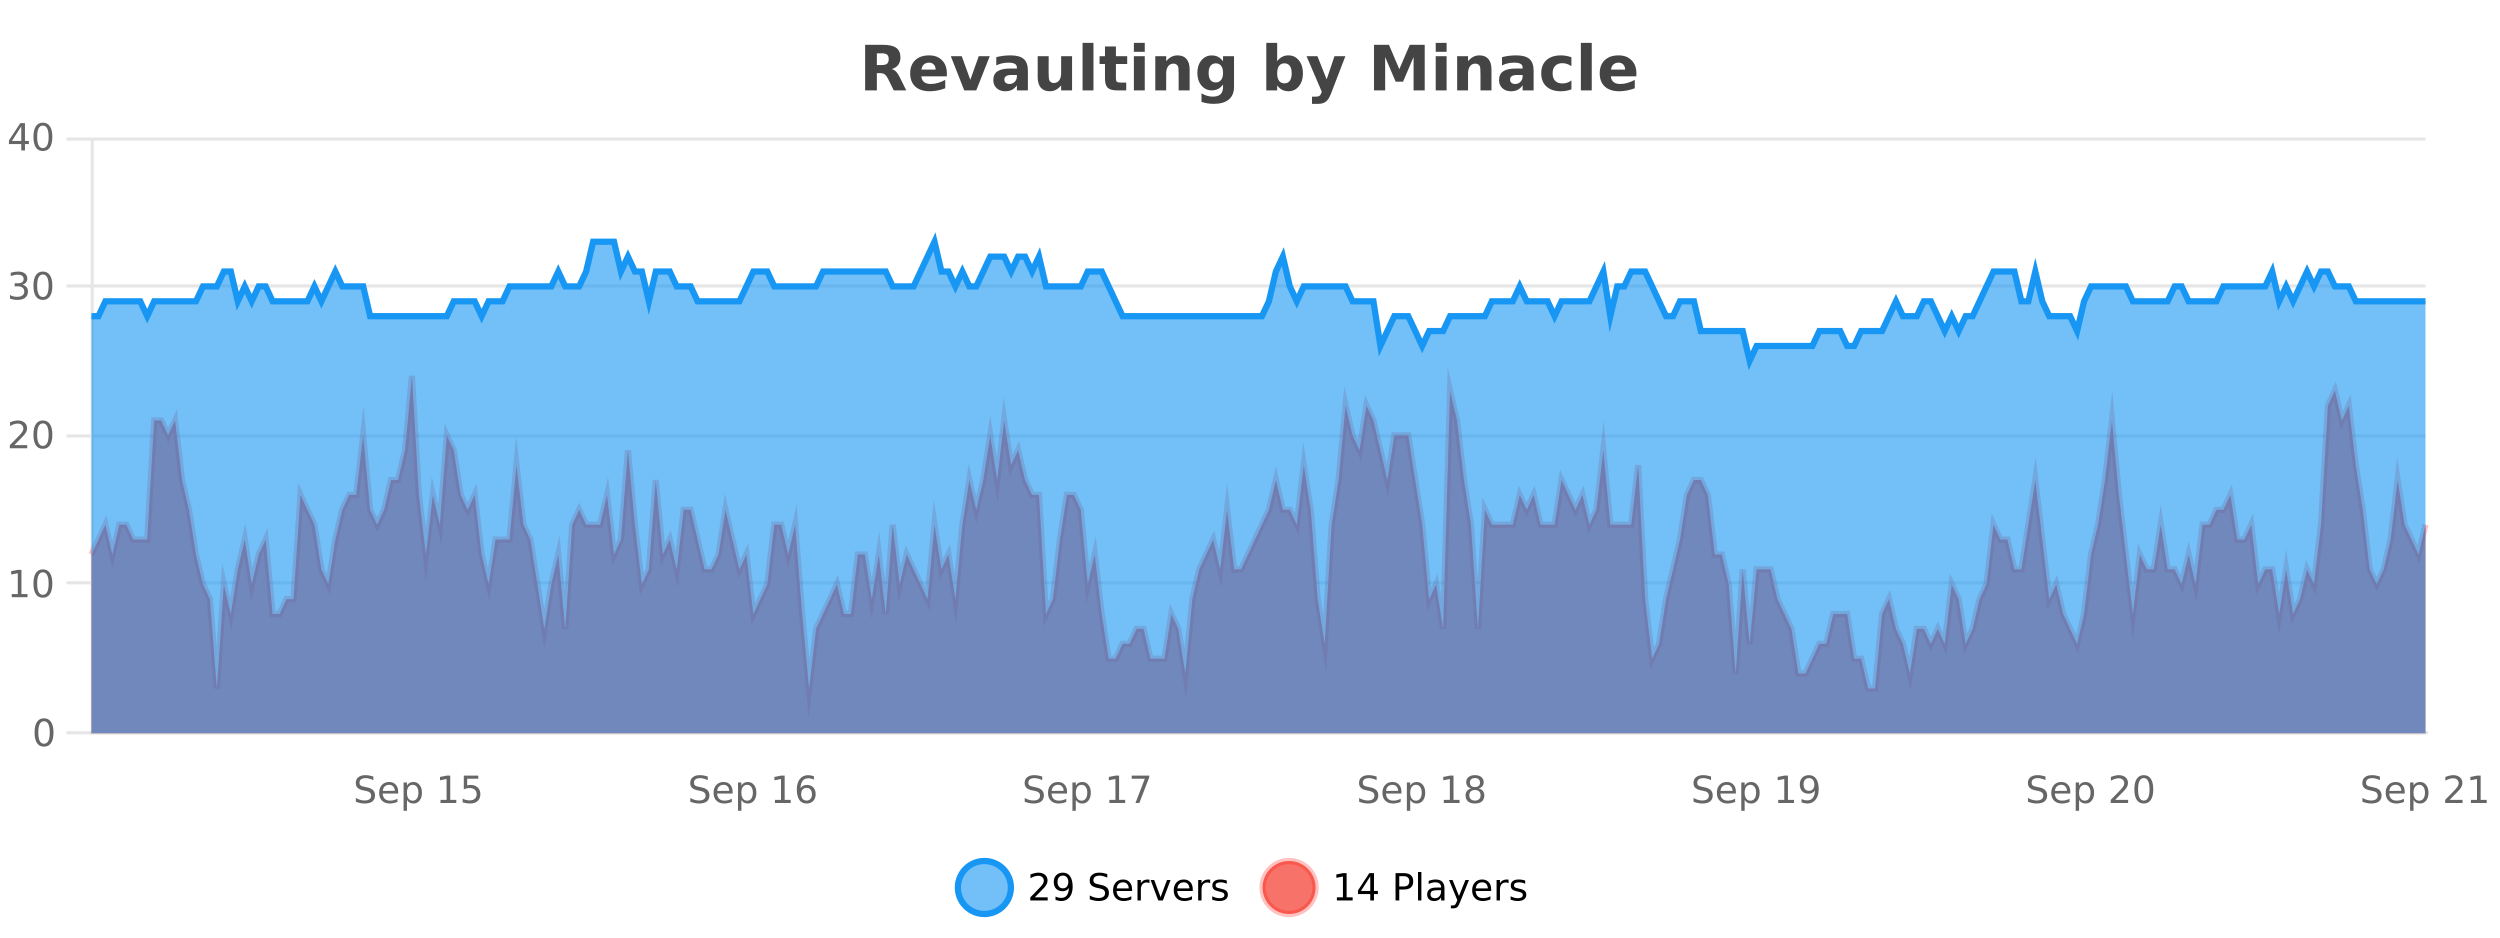 <?xml version="1.0" encoding="UTF-8"?>
<svg xmlns="http://www.w3.org/2000/svg" xmlns:xlink="http://www.w3.org/1999/xlink" width="800pt" height="300pt" viewBox="0 0 800 300" version="1.1">
<defs>
<clipPath id="clip1">
  <path d="M 278 263 L 352 263 L 352 300 L 278 300 Z M 278 263 "/>
</clipPath>
<clipPath id="clip2">
  <path d="M 375 263 L 450 263 L 450 300 L 375 300 Z M 375 263 "/>
</clipPath>
<clipPath id="clip3">
  <path d="M 29.27 120 L 776.148 120 L 776.148 234.602 L 29.27 234.602 Z M 29.27 120 "/>
</clipPath>
<clipPath id="clip4">
  <path d="M 28.27 91 L 777.148 91 L 777.148 235.602 L 28.27 235.602 Z M 28.27 91 "/>
</clipPath>
<clipPath id="clip5">
  <path d="M 29.27 77 L 776.148 77 L 776.148 234.602 L 29.27 234.602 Z M 29.27 77 "/>
</clipPath>
<clipPath id="clip6">
  <path d="M 28.27 49 L 777.148 49 L 777.148 144 L 28.27 144 Z M 28.27 49 "/>
</clipPath>
</defs>
<g id="surface946446">
<rect x="0" y="0" width="800" height="300" style="fill:rgb(100%,100%,100%);fill-opacity:1;stroke:none;"/>
<path style="fill:none;stroke-width:1;stroke-linecap:butt;stroke-linejoin:miter;stroke:rgb(0%,0%,0%);stroke-opacity:0.098;stroke-miterlimit:10;" d="M 30 234.5 L 776.148 234.5 "/>
<path style="fill:none;stroke-width:1;stroke-linecap:butt;stroke-linejoin:miter;stroke:rgb(0%,0%,0%);stroke-opacity:0.098;stroke-miterlimit:10;" d="M 21.27 234.5 L 29 234.5 "/>
<path style="fill:none;stroke-width:1;stroke-linecap:butt;stroke-linejoin:miter;stroke:rgb(0%,0%,0%);stroke-opacity:0.098;stroke-miterlimit:10;" d="M 30 186.5 L 776.148 186.5 "/>
<path style="fill:none;stroke-width:1;stroke-linecap:butt;stroke-linejoin:miter;stroke:rgb(0%,0%,0%);stroke-opacity:0.098;stroke-miterlimit:10;" d="M 21.27 186.5 L 29 186.5 "/>
<path style="fill:none;stroke-width:1;stroke-linecap:butt;stroke-linejoin:miter;stroke:rgb(0%,0%,0%);stroke-opacity:0.098;stroke-miterlimit:10;" d="M 30 139.5 L 776.148 139.5 "/>
<path style="fill:none;stroke-width:1;stroke-linecap:butt;stroke-linejoin:miter;stroke:rgb(0%,0%,0%);stroke-opacity:0.098;stroke-miterlimit:10;" d="M 21.27 139.5 L 29 139.5 "/>
<path style="fill:none;stroke-width:1;stroke-linecap:butt;stroke-linejoin:miter;stroke:rgb(0%,0%,0%);stroke-opacity:0.098;stroke-miterlimit:10;" d="M 30 91.5 L 776.148 91.5 "/>
<path style="fill:none;stroke-width:1;stroke-linecap:butt;stroke-linejoin:miter;stroke:rgb(0%,0%,0%);stroke-opacity:0.098;stroke-miterlimit:10;" d="M 21.27 91.5 L 29 91.5 "/>
<path style="fill:none;stroke-width:1;stroke-linecap:butt;stroke-linejoin:miter;stroke:rgb(0%,0%,0%);stroke-opacity:0.098;stroke-miterlimit:10;" d="M 30 44.5 L 776.148 44.5 "/>
<path style="fill:none;stroke-width:1;stroke-linecap:butt;stroke-linejoin:miter;stroke:rgb(0%,0%,0%);stroke-opacity:0.098;stroke-miterlimit:10;" d="M 21.27 44.5 L 29 44.5 "/>
<path style=" stroke:none;fill-rule:nonzero;fill:rgb(9.02%,58.824%,95.294%);fill-opacity:0.6;" d="M 323.488 284 C 323.488 288.688 319.688 292.484 315.004 292.484 C 310.316 292.484 306.52 288.688 306.52 284 C 306.52 279.312 310.316 275.516 315.004 275.516 C 319.688 275.516 323.488 279.312 323.488 284 Z M 323.488 284 "/>
<g clip-path="url(#clip1)" clip-rule="nonzero">
<path style="fill:none;stroke-width:2;stroke-linecap:butt;stroke-linejoin:miter;stroke:rgb(9.02%,58.824%,95.294%);stroke-opacity:1;stroke-miterlimit:10;" d="M 323.488 284 C 323.488 288.688 319.688 292.484 315.004 292.484 C 310.316 292.484 306.52 288.688 306.52 284 C 306.52 279.312 310.316 275.516 315.004 275.516 C 319.688 275.516 323.488 279.312 323.488 284 Z M 323.488 284 "/>
</g>
<path style=" stroke:none;fill-rule:nonzero;fill:rgb(0%,0%,0%);fill-opacity:1;" d="M 331.117 287.156 L 335.258 287.156 L 335.258 288.156 L 329.695 288.156 L 329.695 287.156 C 330.141 286.699 330.75 286.078 331.523 285.297 C 332.305 284.508 332.793 283.996 332.992 283.766 C 333.375 283.352 333.641 282.996 333.789 282.703 C 333.945 282.402 334.023 282.109 334.023 281.828 C 334.023 281.359 333.855 280.98 333.523 280.688 C 333.199 280.398 332.777 280.25 332.258 280.25 C 331.883 280.25 331.484 280.312 331.07 280.438 C 330.664 280.562 330.227 280.762 329.758 281.031 L 329.758 279.828 C 330.234 279.641 330.68 279.5 331.086 279.406 C 331.5 279.305 331.883 279.25 332.227 279.25 C 333.133 279.25 333.855 279.48 334.398 279.938 C 334.938 280.387 335.211 280.992 335.211 281.75 C 335.211 282.105 335.141 282.445 335.008 282.766 C 334.871 283.09 334.625 283.469 334.273 283.906 C 334.168 284.023 333.855 284.352 333.336 284.891 C 332.812 285.434 332.074 286.188 331.117 287.156 Z M 337.766 287.969 L 337.766 286.891 C 338.066 287.039 338.367 287.148 338.672 287.219 C 338.973 287.293 339.273 287.328 339.578 287.328 C 340.359 287.328 340.953 287.07 341.359 286.547 C 341.773 286.016 342.008 285.215 342.062 284.141 C 341.844 284.484 341.555 284.746 341.203 284.922 C 340.859 285.102 340.473 285.188 340.047 285.188 C 339.172 285.188 338.477 284.93 337.969 284.406 C 337.457 283.875 337.203 283.148 337.203 282.219 C 337.203 281.324 337.469 280.605 338 280.062 C 338.531 279.523 339.238 279.25 340.125 279.25 C 341.133 279.25 341.906 279.641 342.438 280.422 C 342.977 281.195 343.25 282.32 343.25 283.797 C 343.25 285.172 342.922 286.273 342.266 287.094 C 341.609 287.918 340.727 288.328 339.625 288.328 C 339.32 288.328 339.02 288.297 338.719 288.234 C 338.414 288.18 338.098 288.094 337.766 287.969 Z M 340.125 284.266 C 340.656 284.266 341.078 284.086 341.391 283.719 C 341.703 283.355 341.859 282.855 341.859 282.219 C 341.859 281.594 341.703 281.102 341.391 280.734 C 341.078 280.371 340.656 280.188 340.125 280.188 C 339.594 280.188 339.172 280.371 338.859 280.734 C 338.555 281.102 338.406 281.594 338.406 282.219 C 338.406 282.855 338.555 283.355 338.859 283.719 C 339.172 284.086 339.594 284.266 340.125 284.266 Z M 354.324 279.688 L 354.324 280.844 C 353.875 280.637 353.449 280.48 353.043 280.375 C 352.645 280.262 352.266 280.203 351.902 280.203 C 351.254 280.203 350.754 280.328 350.402 280.578 C 350.059 280.828 349.887 281.188 349.887 281.656 C 349.887 282.043 350 282.336 350.23 282.531 C 350.457 282.73 350.902 282.887 351.559 283 L 352.262 283.156 C 353.145 283.324 353.797 283.621 354.215 284.047 C 354.641 284.465 354.855 285.027 354.855 285.734 C 354.855 286.59 354.566 287.234 353.996 287.672 C 353.434 288.109 352.598 288.328 351.496 288.328 C 351.09 288.328 350.652 288.281 350.184 288.188 C 349.715 288.094 349.23 287.953 348.73 287.766 L 348.73 286.547 C 349.207 286.82 349.676 287.023 350.137 287.156 C 350.605 287.293 351.059 287.359 351.496 287.359 C 352.172 287.359 352.691 287.23 353.059 286.969 C 353.434 286.699 353.621 286.32 353.621 285.828 C 353.621 285.402 353.484 285.07 353.215 284.828 C 352.953 284.578 352.52 284.398 351.918 284.281 L 351.199 284.141 C 350.312 283.965 349.672 283.688 349.277 283.312 C 348.891 282.938 348.699 282.418 348.699 281.75 C 348.699 280.969 348.969 280.359 349.512 279.922 C 350.051 279.477 350.801 279.25 351.762 279.25 C 352.176 279.25 352.594 279.289 353.012 279.359 C 353.438 279.434 353.875 279.543 354.324 279.688 Z M 362.27 284.609 L 362.27 285.125 L 357.301 285.125 C 357.352 285.875 357.574 286.445 357.973 286.828 C 358.379 287.215 358.934 287.406 359.645 287.406 C 360.059 287.406 360.461 287.359 360.848 287.266 C 361.242 287.164 361.633 287.008 362.02 286.797 L 362.02 287.828 C 361.621 287.984 361.223 288.105 360.816 288.188 C 360.41 288.281 359.996 288.328 359.582 288.328 C 358.539 288.328 357.711 288.027 357.098 287.422 C 356.48 286.809 356.176 285.98 356.176 284.938 C 356.176 283.867 356.465 283.016 357.051 282.391 C 357.633 281.758 358.414 281.438 359.395 281.438 C 360.277 281.438 360.977 281.727 361.488 282.297 C 362.008 282.859 362.27 283.633 362.27 284.609 Z M 361.191 284.281 C 361.18 283.699 361.012 283.23 360.691 282.875 C 360.367 282.523 359.941 282.344 359.41 282.344 C 358.805 282.344 358.32 282.516 357.957 282.859 C 357.602 283.203 357.398 283.684 357.348 284.297 Z M 367.84 282.594 C 367.715 282.531 367.578 282.484 367.434 282.453 C 367.297 282.414 367.141 282.391 366.965 282.391 C 366.359 282.391 365.891 282.59 365.559 282.984 C 365.234 283.383 365.074 283.953 365.074 284.703 L 365.074 288.156 L 363.996 288.156 L 363.996 281.594 L 365.074 281.594 L 365.074 282.609 C 365.301 282.215 365.598 281.922 365.965 281.734 C 366.328 281.539 366.77 281.438 367.293 281.438 C 367.363 281.438 367.441 281.445 367.527 281.453 C 367.621 281.465 367.719 281.48 367.824 281.5 Z M 368.195 281.594 L 369.336 281.594 L 371.383 287.094 L 373.445 281.594 L 374.586 281.594 L 372.117 288.156 L 370.648 288.156 Z M 381.688 284.609 L 381.688 285.125 L 376.719 285.125 C 376.77 285.875 376.992 286.445 377.391 286.828 C 377.797 287.215 378.352 287.406 379.062 287.406 C 379.477 287.406 379.879 287.359 380.266 287.266 C 380.66 287.164 381.051 287.008 381.438 286.797 L 381.438 287.828 C 381.039 287.984 380.641 288.105 380.234 288.188 C 379.828 288.281 379.414 288.328 379 288.328 C 377.957 288.328 377.129 288.027 376.516 287.422 C 375.898 286.809 375.594 285.98 375.594 284.938 C 375.594 283.867 375.883 283.016 376.469 282.391 C 377.051 281.758 377.832 281.438 378.812 281.438 C 379.695 281.438 380.395 281.727 380.906 282.297 C 381.426 282.859 381.688 283.633 381.688 284.609 Z M 380.609 284.281 C 380.598 283.699 380.43 283.23 380.109 282.875 C 379.785 282.523 379.359 282.344 378.828 282.344 C 378.223 282.344 377.738 282.516 377.375 282.859 C 377.02 283.203 376.816 283.684 376.766 284.297 Z M 387.258 282.594 C 387.133 282.531 386.996 282.484 386.852 282.453 C 386.715 282.414 386.559 282.391 386.383 282.391 C 385.777 282.391 385.309 282.59 384.977 282.984 C 384.652 283.383 384.492 283.953 384.492 284.703 L 384.492 288.156 L 383.414 288.156 L 383.414 281.594 L 384.492 281.594 L 384.492 282.609 C 384.719 282.215 385.016 281.922 385.383 281.734 C 385.746 281.539 386.188 281.438 386.711 281.438 C 386.781 281.438 386.859 281.445 386.945 281.453 C 387.039 281.465 387.137 281.48 387.242 281.5 Z M 392.566 281.781 L 392.566 282.812 C 392.262 282.656 391.945 282.543 391.613 282.469 C 391.289 282.387 390.949 282.344 390.598 282.344 C 390.066 282.344 389.664 282.43 389.395 282.594 C 389.121 282.75 388.988 282.996 388.988 283.328 C 388.988 283.578 389.082 283.777 389.27 283.922 C 389.465 284.059 389.855 284.188 390.441 284.312 L 390.801 284.406 C 391.57 284.562 392.117 284.793 392.441 285.094 C 392.762 285.398 392.926 285.812 392.926 286.344 C 392.926 286.961 392.68 287.445 392.191 287.797 C 391.711 288.152 391.051 288.328 390.207 288.328 C 389.852 288.328 389.48 288.289 389.098 288.219 C 388.723 288.156 388.324 288.059 387.91 287.922 L 387.91 286.797 C 388.305 287.008 388.695 287.164 389.082 287.266 C 389.465 287.371 389.852 287.422 390.238 287.422 C 390.738 287.422 391.121 287.34 391.395 287.172 C 391.676 286.996 391.816 286.746 391.816 286.422 C 391.816 286.133 391.715 285.906 391.52 285.75 C 391.32 285.594 390.887 285.445 390.223 285.297 L 389.848 285.219 C 389.18 285.074 388.695 284.855 388.395 284.562 C 388.102 284.273 387.957 283.875 387.957 283.375 C 387.957 282.75 388.176 282.273 388.613 281.938 C 389.051 281.605 389.668 281.438 390.473 281.438 C 390.867 281.438 391.242 281.469 391.598 281.531 C 391.949 281.586 392.273 281.668 392.566 281.781 Z M 325.004 277.016 "/>
<path style=" stroke:none;fill-rule:nonzero;fill:rgb(96.863%,44.706%,40.784%);fill-opacity:1;" d="M 420.988 284 C 420.988 288.688 417.191 292.484 412.504 292.484 C 407.82 292.484 404.02 288.688 404.02 284 C 404.02 279.312 407.82 275.516 412.504 275.516 C 417.191 275.516 420.988 279.312 420.988 284 Z M 420.988 284 "/>
<g clip-path="url(#clip2)" clip-rule="nonzero">
<path style="fill:none;stroke-width:2;stroke-linecap:butt;stroke-linejoin:miter;stroke:rgb(100%,4.706%,0%);stroke-opacity:0.247;stroke-miterlimit:10;" d="M 420.988 284 C 420.988 288.688 417.191 292.484 412.504 292.484 C 407.82 292.484 404.02 288.688 404.02 284 C 404.02 279.312 407.82 275.516 412.504 275.516 C 417.191 275.516 420.988 279.312 420.988 284 Z M 420.988 284 "/>
</g>
<path style=" stroke:none;fill-rule:nonzero;fill:rgb(0%,0%,0%);fill-opacity:1;" d="M 427.805 287.156 L 429.742 287.156 L 429.742 280.484 L 427.633 280.906 L 427.633 279.828 L 429.727 279.406 L 430.914 279.406 L 430.914 287.156 L 432.852 287.156 L 432.852 288.156 L 427.805 288.156 Z M 438.484 280.438 L 435.5 285.109 L 438.484 285.109 Z M 438.172 279.406 L 439.672 279.406 L 439.672 285.109 L 440.922 285.109 L 440.922 286.094 L 439.672 286.094 L 439.672 288.156 L 438.484 288.156 L 438.484 286.094 L 434.547 286.094 L 434.547 284.953 Z M 447.762 280.375 L 447.762 283.672 L 449.246 283.672 C 449.797 283.672 450.223 283.531 450.527 283.25 C 450.828 282.961 450.98 282.547 450.98 282.016 C 450.98 281.496 450.828 281.094 450.527 280.812 C 450.223 280.523 449.797 280.375 449.246 280.375 Z M 446.574 279.406 L 449.246 279.406 C 450.234 279.406 450.98 279.633 451.48 280.078 C 451.98 280.516 452.23 281.164 452.23 282.016 C 452.23 282.883 451.98 283.539 451.48 283.984 C 450.98 284.422 450.234 284.641 449.246 284.641 L 447.762 284.641 L 447.762 288.156 L 446.574 288.156 Z M 453.766 279.031 L 454.844 279.031 L 454.844 288.156 L 453.766 288.156 Z M 460.082 284.859 C 459.215 284.859 458.613 284.961 458.27 285.156 C 457.934 285.355 457.77 285.695 457.77 286.172 C 457.77 286.559 457.895 286.867 458.145 287.094 C 458.402 287.312 458.746 287.422 459.176 287.422 C 459.777 287.422 460.258 287.215 460.613 286.797 C 460.977 286.371 461.16 285.805 461.16 285.094 L 461.16 284.859 Z M 462.238 284.406 L 462.238 288.156 L 461.16 288.156 L 461.16 287.156 C 460.91 287.555 460.602 287.852 460.238 288.047 C 459.871 288.234 459.426 288.328 458.895 288.328 C 458.215 288.328 457.68 288.141 457.285 287.766 C 456.887 287.383 456.691 286.875 456.691 286.25 C 456.691 285.512 456.934 284.953 457.426 284.578 C 457.926 284.203 458.664 284.016 459.645 284.016 L 461.16 284.016 L 461.16 283.906 C 461.16 283.406 460.992 283.023 460.66 282.75 C 460.336 282.48 459.883 282.344 459.301 282.344 C 458.926 282.344 458.555 282.391 458.191 282.484 C 457.836 282.578 457.496 282.715 457.176 282.891 L 457.176 281.891 C 457.57 281.734 457.949 281.621 458.316 281.547 C 458.691 281.477 459.055 281.438 459.41 281.438 C 460.355 281.438 461.066 281.684 461.535 282.172 C 462.004 282.664 462.238 283.406 462.238 284.406 Z M 467.188 288.766 C 466.883 289.547 466.586 290.055 466.297 290.297 C 466.004 290.535 465.617 290.656 465.141 290.656 L 464.281 290.656 L 464.281 289.75 L 464.906 289.75 C 465.207 289.75 465.438 289.676 465.594 289.531 C 465.758 289.395 465.941 289.066 466.141 288.547 L 466.344 288.047 L 463.688 281.594 L 464.828 281.594 L 466.875 286.719 L 468.938 281.594 L 470.078 281.594 Z M 477.18 284.609 L 477.18 285.125 L 472.211 285.125 C 472.262 285.875 472.484 286.445 472.883 286.828 C 473.289 287.215 473.844 287.406 474.555 287.406 C 474.969 287.406 475.371 287.359 475.758 287.266 C 476.152 287.164 476.543 287.008 476.93 286.797 L 476.93 287.828 C 476.531 287.984 476.133 288.105 475.727 288.188 C 475.32 288.281 474.906 288.328 474.492 288.328 C 473.449 288.328 472.621 288.027 472.008 287.422 C 471.391 286.809 471.086 285.98 471.086 284.938 C 471.086 283.867 471.375 283.016 471.961 282.391 C 472.543 281.758 473.324 281.438 474.305 281.438 C 475.188 281.438 475.887 281.727 476.398 282.297 C 476.918 282.859 477.18 283.633 477.18 284.609 Z M 476.102 284.281 C 476.09 283.699 475.922 283.23 475.602 282.875 C 475.277 282.523 474.852 282.344 474.32 282.344 C 473.715 282.344 473.23 282.516 472.867 282.859 C 472.512 283.203 472.309 283.684 472.258 284.297 Z M 482.75 282.594 C 482.625 282.531 482.488 282.484 482.344 282.453 C 482.207 282.414 482.051 282.391 481.875 282.391 C 481.27 282.391 480.801 282.59 480.469 282.984 C 480.145 283.383 479.984 283.953 479.984 284.703 L 479.984 288.156 L 478.906 288.156 L 478.906 281.594 L 479.984 281.594 L 479.984 282.609 C 480.211 282.215 480.508 281.922 480.875 281.734 C 481.238 281.539 481.68 281.438 482.203 281.438 C 482.273 281.438 482.352 281.445 482.438 281.453 C 482.531 281.465 482.629 281.48 482.734 281.5 Z M 488.055 281.781 L 488.055 282.812 C 487.75 282.656 487.434 282.543 487.102 282.469 C 486.777 282.387 486.438 282.344 486.086 282.344 C 485.555 282.344 485.152 282.43 484.883 282.594 C 484.609 282.75 484.477 282.996 484.477 283.328 C 484.477 283.578 484.57 283.777 484.758 283.922 C 484.953 284.059 485.344 284.188 485.93 284.312 L 486.289 284.406 C 487.059 284.562 487.605 284.793 487.93 285.094 C 488.25 285.398 488.414 285.812 488.414 286.344 C 488.414 286.961 488.168 287.445 487.68 287.797 C 487.199 288.152 486.539 288.328 485.695 288.328 C 485.34 288.328 484.969 288.289 484.586 288.219 C 484.211 288.156 483.812 288.059 483.398 287.922 L 483.398 286.797 C 483.793 287.008 484.184 287.164 484.57 287.266 C 484.953 287.371 485.34 287.422 485.727 287.422 C 486.227 287.422 486.609 287.34 486.883 287.172 C 487.164 286.996 487.305 286.746 487.305 286.422 C 487.305 286.133 487.203 285.906 487.008 285.75 C 486.809 285.594 486.375 285.445 485.711 285.297 L 485.336 285.219 C 484.668 285.074 484.184 284.855 483.883 284.562 C 483.59 284.273 483.445 283.875 483.445 283.375 C 483.445 282.75 483.664 282.273 484.102 281.938 C 484.539 281.605 485.156 281.438 485.961 281.438 C 486.355 281.438 486.73 281.469 487.086 281.531 C 487.438 281.586 487.762 281.668 488.055 281.781 Z M 422.504 277.016 "/>
<path style=" stroke:none;fill-rule:nonzero;fill:rgb(26.667%,26.667%,26.667%);fill-opacity:1;" d="M 282.172 20.812 C 282.961 20.812 283.531 20.668 283.875 20.375 C 284.219 20.074 284.391 19.59 284.391 18.922 C 284.391 18.258 284.219 17.781 283.875 17.5 C 283.531 17.211 282.961 17.062 282.172 17.062 L 280.594 17.062 L 280.594 20.812 Z M 280.594 23.406 L 280.594 28.922 L 276.844 28.922 L 276.844 14.344 L 282.578 14.344 C 284.492 14.344 285.898 14.668 286.797 15.312 C 287.691 15.961 288.141 16.977 288.141 18.359 C 288.141 19.328 287.906 20.125 287.438 20.75 C 286.977 21.367 286.281 21.82 285.344 22.109 C 285.852 22.227 286.312 22.492 286.719 22.906 C 287.125 23.312 287.535 23.938 287.953 24.781 L 290 28.922 L 286 28.922 L 284.219 25.297 C 283.863 24.57 283.5 24.074 283.125 23.812 C 282.758 23.543 282.27 23.406 281.656 23.406 Z M 302.992 23.422 L 302.992 24.422 L 294.82 24.422 C 294.902 25.246 295.199 25.859 295.711 26.266 C 296.219 26.672 296.93 26.875 297.836 26.875 C 298.574 26.875 299.328 26.766 300.102 26.547 C 300.871 26.328 301.664 26 302.477 25.562 L 302.477 28.25 C 301.652 28.562 300.824 28.797 299.992 28.953 C 299.168 29.117 298.344 29.203 297.523 29.203 C 295.543 29.203 294 28.703 292.898 27.703 C 291.805 26.695 291.258 25.281 291.258 23.469 C 291.258 21.68 291.793 20.273 292.867 19.25 C 293.949 18.23 295.434 17.719 297.32 17.719 C 299.039 17.719 300.414 18.242 301.445 19.281 C 302.477 20.312 302.992 21.695 302.992 23.422 Z M 299.398 22.266 C 299.398 21.602 299.203 21.062 298.82 20.656 C 298.434 20.25 297.93 20.047 297.305 20.047 C 296.625 20.047 296.074 20.242 295.648 20.625 C 295.23 21 294.969 21.547 294.867 22.266 Z M 304.262 17.984 L 307.762 17.984 L 310.496 25.547 L 313.199 17.984 L 316.715 17.984 L 312.402 28.922 L 308.559 28.922 Z M 323.578 24 C 322.848 24 322.301 24.125 321.938 24.375 C 321.57 24.617 321.391 24.98 321.391 25.469 C 321.391 25.906 321.535 26.25 321.828 26.5 C 322.129 26.75 322.539 26.875 323.062 26.875 C 323.719 26.875 324.27 26.641 324.719 26.172 C 325.176 25.703 325.406 25.117 325.406 24.406 L 325.406 24 Z M 328.922 22.688 L 328.922 28.922 L 325.406 28.922 L 325.406 27.297 C 324.938 27.965 324.406 28.449 323.812 28.75 C 323.227 29.051 322.516 29.203 321.672 29.203 C 320.547 29.203 319.629 28.875 318.922 28.219 C 318.211 27.555 317.859 26.695 317.859 25.641 C 317.859 24.359 318.297 23.422 319.172 22.828 C 320.055 22.227 321.445 21.922 323.344 21.922 L 325.406 21.922 L 325.406 21.641 C 325.406 21.09 325.188 20.688 324.75 20.438 C 324.312 20.18 323.629 20.047 322.703 20.047 C 321.953 20.047 321.254 20.125 320.609 20.281 C 319.961 20.43 319.363 20.648 318.812 20.938 L 318.812 18.281 C 319.562 18.094 320.312 17.953 321.062 17.859 C 321.82 17.766 322.582 17.719 323.344 17.719 C 325.312 17.719 326.734 18.109 327.609 18.891 C 328.484 19.664 328.922 20.93 328.922 22.688 Z M 332.062 24.656 L 332.062 17.984 L 335.578 17.984 L 335.578 19.078 C 335.578 19.672 335.57 20.418 335.562 21.312 C 335.562 22.211 335.562 22.805 335.562 23.094 C 335.562 23.98 335.582 24.617 335.625 25 C 335.676 25.387 335.754 25.668 335.859 25.844 C 336.004 26.074 336.191 26.25 336.422 26.375 C 336.648 26.5 336.914 26.562 337.219 26.562 C 337.945 26.562 338.52 26.281 338.938 25.719 C 339.352 25.156 339.562 24.383 339.562 23.391 L 339.562 17.984 L 343.062 17.984 L 343.062 28.922 L 339.562 28.922 L 339.562 27.344 C 339.031 27.98 338.469 28.449 337.875 28.75 C 337.289 29.051 336.645 29.203 335.938 29.203 C 334.676 29.203 333.711 28.82 333.047 28.047 C 332.391 27.266 332.062 26.137 332.062 24.656 Z M 346.422 13.719 L 349.906 13.719 L 349.906 28.922 L 346.422 28.922 Z M 357.094 14.875 L 357.094 17.984 L 360.703 17.984 L 360.703 20.484 L 357.094 20.484 L 357.094 25.125 C 357.094 25.637 357.191 25.98 357.391 26.156 C 357.598 26.336 358 26.422 358.594 26.422 L 360.391 26.422 L 360.391 28.922 L 357.391 28.922 C 356.016 28.922 355.035 28.637 354.453 28.062 C 353.879 27.48 353.594 26.5 353.594 25.125 L 353.594 20.484 L 351.859 20.484 L 351.859 17.984 L 353.594 17.984 L 353.594 14.875 Z M 362.84 17.984 L 366.324 17.984 L 366.324 28.922 L 362.84 28.922 Z M 362.84 13.719 L 366.324 13.719 L 366.324 16.578 L 362.84 16.578 Z M 380.68 22.266 L 380.68 28.922 L 377.164 28.922 L 377.164 23.828 C 377.164 22.883 377.141 22.23 377.102 21.875 C 377.059 21.512 376.984 21.246 376.883 21.078 C 376.746 20.852 376.559 20.672 376.32 20.547 C 376.09 20.422 375.824 20.359 375.523 20.359 C 374.793 20.359 374.219 20.641 373.805 21.203 C 373.387 21.766 373.18 22.547 373.18 23.547 L 373.18 28.922 L 369.695 28.922 L 369.695 17.984 L 373.18 17.984 L 373.18 19.578 C 373.711 18.945 374.273 18.477 374.867 18.172 C 375.461 17.871 376.109 17.719 376.82 17.719 C 378.09 17.719 379.047 18.109 379.695 18.891 C 380.352 19.664 380.68 20.789 380.68 22.266 Z M 391.371 27.062 C 390.891 27.699 390.359 28.168 389.777 28.469 C 389.191 28.773 388.52 28.922 387.762 28.922 C 386.426 28.922 385.324 28.398 384.449 27.344 C 383.582 26.293 383.152 24.953 383.152 23.328 C 383.152 21.695 383.582 20.355 384.449 19.312 C 385.324 18.262 386.426 17.734 387.762 17.734 C 388.52 17.734 389.191 17.887 389.777 18.188 C 390.359 18.492 390.891 18.965 391.371 19.609 L 391.371 17.984 L 394.887 17.984 L 394.887 27.812 C 394.887 29.57 394.328 30.914 393.215 31.844 C 392.109 32.77 390.5 33.234 388.387 33.234 C 387.707 33.234 387.047 33.18 386.402 33.078 C 385.766 32.973 385.125 32.816 384.48 32.609 L 384.48 29.875 C 385.094 30.227 385.691 30.488 386.277 30.656 C 386.859 30.832 387.449 30.922 388.043 30.922 C 389.188 30.922 390.027 30.672 390.559 30.172 C 391.098 29.672 391.371 28.887 391.371 27.812 Z M 389.059 20.266 C 388.34 20.266 387.777 20.531 387.371 21.062 C 386.965 21.594 386.762 22.352 386.762 23.328 C 386.762 24.328 386.953 25.09 387.34 25.609 C 387.734 26.121 388.309 26.375 389.059 26.375 C 389.785 26.375 390.355 26.109 390.762 25.578 C 391.168 25.047 391.371 24.297 391.371 23.328 C 391.371 22.352 391.168 21.594 390.762 21.062 C 390.355 20.531 389.785 20.266 389.059 20.266 Z M 411.023 26.672 C 411.773 26.672 412.344 26.402 412.742 25.859 C 413.137 25.309 413.336 24.512 413.336 23.469 C 413.336 22.43 413.137 21.637 412.742 21.094 C 412.344 20.543 411.773 20.266 411.023 20.266 C 410.273 20.266 409.695 20.543 409.289 21.094 C 408.891 21.637 408.695 22.43 408.695 23.469 C 408.695 24.5 408.891 25.293 409.289 25.844 C 409.695 26.398 410.273 26.672 411.023 26.672 Z M 408.695 19.578 C 409.184 18.945 409.719 18.477 410.305 18.172 C 410.887 17.871 411.559 17.719 412.32 17.719 C 413.672 17.719 414.781 18.258 415.648 19.328 C 416.512 20.402 416.945 21.781 416.945 23.469 C 416.945 25.148 416.512 26.523 415.648 27.594 C 414.781 28.668 413.672 29.203 412.32 29.203 C 411.559 29.203 410.887 29.051 410.305 28.75 C 409.719 28.449 409.184 27.98 408.695 27.344 L 408.695 28.922 L 405.211 28.922 L 405.211 13.719 L 408.695 13.719 Z M 418.094 17.984 L 421.578 17.984 L 424.531 25.406 L 427.031 17.984 L 430.516 17.984 L 425.922 29.953 C 425.461 31.172 424.922 32.02 424.297 32.5 C 423.68 32.988 422.875 33.234 421.875 33.234 L 419.844 33.234 L 419.844 30.938 L 420.938 30.938 C 421.531 30.938 421.961 30.844 422.234 30.656 C 422.504 30.469 422.711 30.129 422.859 29.641 L 422.969 29.344 Z M 439.688 14.344 L 444.469 14.344 L 447.781 22.141 L 451.125 14.344 L 455.906 14.344 L 455.906 28.922 L 452.344 28.922 L 452.344 18.25 L 448.984 26.125 L 446.609 26.125 L 443.25 18.25 L 443.25 28.922 L 439.688 28.922 Z M 459.43 17.984 L 462.914 17.984 L 462.914 28.922 L 459.43 28.922 Z M 459.43 13.719 L 462.914 13.719 L 462.914 16.578 L 459.43 16.578 Z M 477.273 22.266 L 477.273 28.922 L 473.758 28.922 L 473.758 23.828 C 473.758 22.883 473.734 22.23 473.695 21.875 C 473.652 21.512 473.578 21.246 473.477 21.078 C 473.34 20.852 473.152 20.672 472.914 20.547 C 472.684 20.422 472.418 20.359 472.117 20.359 C 471.387 20.359 470.812 20.641 470.398 21.203 C 469.98 21.766 469.773 22.547 469.773 23.547 L 469.773 28.922 L 466.289 28.922 L 466.289 17.984 L 469.773 17.984 L 469.773 19.578 C 470.305 18.945 470.867 18.477 471.461 18.172 C 472.055 17.871 472.703 17.719 473.414 17.719 C 474.684 17.719 475.641 18.109 476.289 18.891 C 476.945 19.664 477.273 20.789 477.273 22.266 Z M 485.414 24 C 484.684 24 484.137 24.125 483.773 24.375 C 483.406 24.617 483.227 24.98 483.227 25.469 C 483.227 25.906 483.371 26.25 483.664 26.5 C 483.965 26.75 484.375 26.875 484.898 26.875 C 485.555 26.875 486.105 26.641 486.555 26.172 C 487.012 25.703 487.242 25.117 487.242 24.406 L 487.242 24 Z M 490.758 22.688 L 490.758 28.922 L 487.242 28.922 L 487.242 27.297 C 486.773 27.965 486.242 28.449 485.648 28.75 C 485.062 29.051 484.352 29.203 483.508 29.203 C 482.383 29.203 481.465 28.875 480.758 28.219 C 480.047 27.555 479.695 26.695 479.695 25.641 C 479.695 24.359 480.133 23.422 481.008 22.828 C 481.891 22.227 483.281 21.922 485.18 21.922 L 487.242 21.922 L 487.242 21.641 C 487.242 21.09 487.023 20.688 486.586 20.438 C 486.148 20.18 485.465 20.047 484.539 20.047 C 483.789 20.047 483.09 20.125 482.445 20.281 C 481.797 20.43 481.199 20.648 480.648 20.938 L 480.648 18.281 C 481.398 18.094 482.148 17.953 482.898 17.859 C 483.656 17.766 484.418 17.719 485.18 17.719 C 487.148 17.719 488.57 18.109 489.445 18.891 C 490.32 19.664 490.758 20.93 490.758 22.688 Z M 502.852 18.328 L 502.852 21.172 C 502.383 20.852 501.906 20.609 501.43 20.453 C 500.949 20.297 500.449 20.219 499.93 20.219 C 498.961 20.219 498.199 20.508 497.648 21.078 C 497.105 21.641 496.836 22.438 496.836 23.469 C 496.836 24.492 497.105 25.289 497.648 25.859 C 498.199 26.422 498.961 26.703 499.93 26.703 C 500.48 26.703 501 26.625 501.492 26.469 C 501.98 26.305 502.434 26.059 502.852 25.734 L 502.852 28.594 C 502.309 28.805 501.758 28.953 501.195 29.047 C 500.633 29.148 500.062 29.203 499.492 29.203 C 497.523 29.203 495.98 28.699 494.867 27.688 C 493.75 26.68 493.195 25.273 493.195 23.469 C 493.195 21.656 493.75 20.246 494.867 19.234 C 495.98 18.227 497.523 17.719 499.492 17.719 C 500.062 17.719 500.625 17.773 501.18 17.875 C 501.742 17.969 502.297 18.121 502.852 18.328 Z M 505.875 13.719 L 509.359 13.719 L 509.359 28.922 L 505.875 28.922 Z M 523.641 23.422 L 523.641 24.422 L 515.469 24.422 C 515.551 25.246 515.848 25.859 516.359 26.266 C 516.867 26.672 517.578 26.875 518.484 26.875 C 519.223 26.875 519.977 26.766 520.75 26.547 C 521.52 26.328 522.312 26 523.125 25.562 L 523.125 28.25 C 522.301 28.562 521.473 28.797 520.641 28.953 C 519.816 29.117 518.992 29.203 518.172 29.203 C 516.191 29.203 514.648 28.703 513.547 27.703 C 512.453 26.695 511.906 25.281 511.906 23.469 C 511.906 21.68 512.441 20.273 513.516 19.25 C 514.598 18.23 516.082 17.719 517.969 17.719 C 519.688 17.719 521.062 18.242 522.094 19.281 C 523.125 20.312 523.641 21.695 523.641 23.422 Z M 520.047 22.266 C 520.047 21.602 519.852 21.062 519.469 20.656 C 519.082 20.25 518.578 20.047 517.953 20.047 C 517.273 20.047 516.723 20.242 516.297 20.625 C 515.879 21 515.617 21.547 515.516 22.266 Z M 275 10.359 "/>
<path style="fill:none;stroke-width:1;stroke-linecap:butt;stroke-linejoin:miter;stroke:rgb(0%,0%,0%);stroke-opacity:0.098;stroke-miterlimit:10;" d="M 29 234.5 L 777 234.5 "/>
<path style=" stroke:none;fill-rule:nonzero;fill:rgb(40%,40%,40%);fill-opacity:1;" d="M 119.477 248.484 L 119.477 249.641 C 119.027 249.434 118.602 249.277 118.195 249.172 C 117.797 249.059 117.418 249 117.055 249 C 116.406 249 115.906 249.125 115.555 249.375 C 115.211 249.625 115.039 249.984 115.039 250.453 C 115.039 250.84 115.152 251.133 115.383 251.328 C 115.609 251.527 116.055 251.684 116.711 251.797 L 117.414 251.953 C 118.297 252.121 118.949 252.418 119.367 252.844 C 119.793 253.262 120.008 253.824 120.008 254.531 C 120.008 255.387 119.719 256.031 119.148 256.469 C 118.586 256.906 117.75 257.125 116.648 257.125 C 116.242 257.125 115.805 257.078 115.336 256.984 C 114.867 256.891 114.383 256.75 113.883 256.562 L 113.883 255.344 C 114.359 255.617 114.828 255.82 115.289 255.953 C 115.758 256.09 116.211 256.156 116.648 256.156 C 117.324 256.156 117.844 256.027 118.211 255.766 C 118.586 255.496 118.773 255.117 118.773 254.625 C 118.773 254.199 118.637 253.867 118.367 253.625 C 118.105 253.375 117.672 253.195 117.07 253.078 L 116.352 252.938 C 115.465 252.762 114.824 252.484 114.43 252.109 C 114.043 251.734 113.852 251.215 113.852 250.547 C 113.852 249.766 114.121 249.156 114.664 248.719 C 115.203 248.273 115.953 248.047 116.914 248.047 C 117.328 248.047 117.746 248.086 118.164 248.156 C 118.59 248.23 119.027 248.34 119.477 248.484 Z M 127.422 253.406 L 127.422 253.922 L 122.453 253.922 C 122.504 254.672 122.727 255.242 123.125 255.625 C 123.531 256.012 124.086 256.203 124.797 256.203 C 125.211 256.203 125.613 256.156 126 256.062 C 126.395 255.961 126.785 255.805 127.172 255.594 L 127.172 256.625 C 126.773 256.781 126.375 256.902 125.969 256.984 C 125.562 257.078 125.148 257.125 124.734 257.125 C 123.691 257.125 122.863 256.824 122.25 256.219 C 121.633 255.605 121.328 254.777 121.328 253.734 C 121.328 252.664 121.617 251.812 122.203 251.188 C 122.785 250.555 123.566 250.234 124.547 250.234 C 125.43 250.234 126.129 250.523 126.641 251.094 C 127.16 251.656 127.422 252.43 127.422 253.406 Z M 126.344 253.078 C 126.332 252.496 126.164 252.027 125.844 251.672 C 125.52 251.32 125.094 251.141 124.562 251.141 C 123.957 251.141 123.473 251.312 123.109 251.656 C 122.754 252 122.551 252.48 122.5 253.094 Z M 130.227 255.969 L 130.227 259.453 L 129.148 259.453 L 129.148 250.391 L 130.227 250.391 L 130.227 251.391 C 130.453 250.996 130.742 250.703 131.086 250.516 C 131.43 250.328 131.84 250.234 132.32 250.234 C 133.121 250.234 133.773 250.555 134.273 251.188 C 134.773 251.812 135.023 252.641 135.023 253.672 C 135.023 254.703 134.773 255.539 134.273 256.172 C 133.773 256.809 133.121 257.125 132.32 257.125 C 131.84 257.125 131.43 257.031 131.086 256.844 C 130.742 256.648 130.453 256.355 130.227 255.969 Z M 133.898 253.672 C 133.898 252.883 133.73 252.262 133.398 251.812 C 133.074 251.367 132.633 251.141 132.07 251.141 C 131.496 251.141 131.043 251.367 130.711 251.812 C 130.387 252.262 130.227 252.883 130.227 253.672 C 130.227 254.465 130.387 255.09 130.711 255.547 C 131.043 255.996 131.496 256.219 132.07 256.219 C 132.633 256.219 133.074 255.996 133.398 255.547 C 133.73 255.09 133.898 254.465 133.898 253.672 Z M 140.969 255.953 L 142.906 255.953 L 142.906 249.281 L 140.797 249.703 L 140.797 248.625 L 142.891 248.203 L 144.078 248.203 L 144.078 255.953 L 146.016 255.953 L 146.016 256.953 L 140.969 256.953 Z M 148.418 248.203 L 153.059 248.203 L 153.059 249.203 L 149.496 249.203 L 149.496 251.344 C 149.672 251.281 149.844 251.242 150.012 251.219 C 150.188 251.188 150.359 251.172 150.527 251.172 C 151.504 251.172 152.281 251.445 152.855 251.984 C 153.426 252.516 153.715 253.234 153.715 254.141 C 153.715 255.09 153.418 255.824 152.824 256.344 C 152.238 256.867 151.418 257.125 150.355 257.125 C 149.98 257.125 149.598 257.094 149.215 257.031 C 148.84 256.969 148.449 256.875 148.043 256.75 L 148.043 255.562 C 148.395 255.75 148.762 255.891 149.137 255.984 C 149.512 256.078 149.906 256.125 150.324 256.125 C 151 256.125 151.535 255.949 151.934 255.594 C 152.328 255.242 152.527 254.758 152.527 254.141 C 152.527 253.539 152.328 253.059 151.934 252.703 C 151.535 252.352 151 252.172 150.324 252.172 C 150.012 252.172 149.691 252.211 149.371 252.281 C 149.059 252.344 148.738 252.449 148.418 252.594 Z M 113.055 245.816 "/>
<path style=" stroke:none;fill-rule:nonzero;fill:rgb(40%,40%,40%);fill-opacity:1;" d="M 226.492 248.484 L 226.492 249.641 C 226.043 249.434 225.617 249.277 225.211 249.172 C 224.812 249.059 224.434 249 224.07 249 C 223.422 249 222.922 249.125 222.57 249.375 C 222.227 249.625 222.055 249.984 222.055 250.453 C 222.055 250.84 222.168 251.133 222.398 251.328 C 222.625 251.527 223.07 251.684 223.727 251.797 L 224.43 251.953 C 225.312 252.121 225.965 252.418 226.383 252.844 C 226.809 253.262 227.023 253.824 227.023 254.531 C 227.023 255.387 226.734 256.031 226.164 256.469 C 225.602 256.906 224.766 257.125 223.664 257.125 C 223.258 257.125 222.82 257.078 222.352 256.984 C 221.883 256.891 221.398 256.75 220.898 256.562 L 220.898 255.344 C 221.375 255.617 221.844 255.82 222.305 255.953 C 222.773 256.09 223.227 256.156 223.664 256.156 C 224.34 256.156 224.859 256.027 225.227 255.766 C 225.602 255.496 225.789 255.117 225.789 254.625 C 225.789 254.199 225.652 253.867 225.383 253.625 C 225.121 253.375 224.688 253.195 224.086 253.078 L 223.367 252.938 C 222.48 252.762 221.84 252.484 221.445 252.109 C 221.059 251.734 220.867 251.215 220.867 250.547 C 220.867 249.766 221.137 249.156 221.68 248.719 C 222.219 248.273 222.969 248.047 223.93 248.047 C 224.344 248.047 224.762 248.086 225.18 248.156 C 225.605 248.23 226.043 248.34 226.492 248.484 Z M 234.438 253.406 L 234.438 253.922 L 229.469 253.922 C 229.52 254.672 229.742 255.242 230.141 255.625 C 230.547 256.012 231.102 256.203 231.812 256.203 C 232.227 256.203 232.629 256.156 233.016 256.062 C 233.41 255.961 233.801 255.805 234.188 255.594 L 234.188 256.625 C 233.789 256.781 233.391 256.902 232.984 256.984 C 232.578 257.078 232.164 257.125 231.75 257.125 C 230.707 257.125 229.879 256.824 229.266 256.219 C 228.648 255.605 228.344 254.777 228.344 253.734 C 228.344 252.664 228.633 251.812 229.219 251.188 C 229.801 250.555 230.582 250.234 231.562 250.234 C 232.445 250.234 233.145 250.523 233.656 251.094 C 234.176 251.656 234.438 252.43 234.438 253.406 Z M 233.359 253.078 C 233.348 252.496 233.18 252.027 232.859 251.672 C 232.535 251.32 232.109 251.141 231.578 251.141 C 230.973 251.141 230.488 251.312 230.125 251.656 C 229.77 252 229.566 252.48 229.516 253.094 Z M 237.242 255.969 L 237.242 259.453 L 236.164 259.453 L 236.164 250.391 L 237.242 250.391 L 237.242 251.391 C 237.469 250.996 237.758 250.703 238.102 250.516 C 238.445 250.328 238.855 250.234 239.336 250.234 C 240.137 250.234 240.789 250.555 241.289 251.188 C 241.789 251.812 242.039 252.641 242.039 253.672 C 242.039 254.703 241.789 255.539 241.289 256.172 C 240.789 256.809 240.137 257.125 239.336 257.125 C 238.855 257.125 238.445 257.031 238.102 256.844 C 237.758 256.648 237.469 256.355 237.242 255.969 Z M 240.914 253.672 C 240.914 252.883 240.746 252.262 240.414 251.812 C 240.09 251.367 239.648 251.141 239.086 251.141 C 238.512 251.141 238.059 251.367 237.727 251.812 C 237.402 252.262 237.242 252.883 237.242 253.672 C 237.242 254.465 237.402 255.09 237.727 255.547 C 238.059 255.996 238.512 256.219 239.086 256.219 C 239.648 256.219 240.09 255.996 240.414 255.547 C 240.746 255.09 240.914 254.465 240.914 253.672 Z M 247.984 255.953 L 249.922 255.953 L 249.922 249.281 L 247.812 249.703 L 247.812 248.625 L 249.906 248.203 L 251.094 248.203 L 251.094 255.953 L 253.031 255.953 L 253.031 256.953 L 247.984 256.953 Z M 258.105 252.109 C 257.574 252.109 257.152 252.293 256.84 252.656 C 256.527 253.023 256.371 253.516 256.371 254.141 C 256.371 254.777 256.527 255.277 256.84 255.641 C 257.152 256.008 257.574 256.188 258.105 256.188 C 258.637 256.188 259.051 256.008 259.355 255.641 C 259.668 255.277 259.824 254.777 259.824 254.141 C 259.824 253.516 259.668 253.023 259.355 252.656 C 259.051 252.293 258.637 252.109 258.105 252.109 Z M 260.449 248.391 L 260.449 249.469 C 260.145 249.336 259.844 249.23 259.543 249.156 C 259.238 249.086 258.941 249.047 258.652 249.047 C 257.871 249.047 257.27 249.312 256.855 249.844 C 256.449 250.367 256.215 251.156 256.152 252.219 C 256.379 251.887 256.668 251.633 257.012 251.453 C 257.363 251.266 257.75 251.172 258.168 251.172 C 259.043 251.172 259.734 251.438 260.246 251.969 C 260.754 252.5 261.012 253.227 261.012 254.141 C 261.012 255.047 260.746 255.773 260.215 256.312 C 259.684 256.855 258.98 257.125 258.105 257.125 C 257.082 257.125 256.309 256.742 255.777 255.969 C 255.246 255.188 254.98 254.062 254.98 252.594 C 254.98 251.211 255.309 250.105 255.965 249.281 C 256.621 248.461 257.5 248.047 258.605 248.047 C 258.895 248.047 259.191 248.078 259.496 248.141 C 259.797 248.195 260.113 248.277 260.449 248.391 Z M 220.07 245.816 "/>
<path style=" stroke:none;fill-rule:nonzero;fill:rgb(40%,40%,40%);fill-opacity:1;" d="M 333.508 248.484 L 333.508 249.641 C 333.059 249.434 332.633 249.277 332.227 249.172 C 331.828 249.059 331.449 249 331.086 249 C 330.438 249 329.938 249.125 329.586 249.375 C 329.242 249.625 329.07 249.984 329.07 250.453 C 329.07 250.84 329.184 251.133 329.414 251.328 C 329.641 251.527 330.086 251.684 330.742 251.797 L 331.445 251.953 C 332.328 252.121 332.98 252.418 333.398 252.844 C 333.824 253.262 334.039 253.824 334.039 254.531 C 334.039 255.387 333.75 256.031 333.18 256.469 C 332.617 256.906 331.781 257.125 330.68 257.125 C 330.273 257.125 329.836 257.078 329.367 256.984 C 328.898 256.891 328.414 256.75 327.914 256.562 L 327.914 255.344 C 328.391 255.617 328.859 255.82 329.32 255.953 C 329.789 256.09 330.242 256.156 330.68 256.156 C 331.355 256.156 331.875 256.027 332.242 255.766 C 332.617 255.496 332.805 255.117 332.805 254.625 C 332.805 254.199 332.668 253.867 332.398 253.625 C 332.137 253.375 331.703 253.195 331.102 253.078 L 330.383 252.938 C 329.496 252.762 328.855 252.484 328.461 252.109 C 328.074 251.734 327.883 251.215 327.883 250.547 C 327.883 249.766 328.152 249.156 328.695 248.719 C 329.234 248.273 329.984 248.047 330.945 248.047 C 331.359 248.047 331.777 248.086 332.195 248.156 C 332.621 248.23 333.059 248.34 333.508 248.484 Z M 341.453 253.406 L 341.453 253.922 L 336.484 253.922 C 336.535 254.672 336.758 255.242 337.156 255.625 C 337.562 256.012 338.117 256.203 338.828 256.203 C 339.242 256.203 339.645 256.156 340.031 256.062 C 340.426 255.961 340.816 255.805 341.203 255.594 L 341.203 256.625 C 340.805 256.781 340.406 256.902 340 256.984 C 339.594 257.078 339.18 257.125 338.766 257.125 C 337.723 257.125 336.895 256.824 336.281 256.219 C 335.664 255.605 335.359 254.777 335.359 253.734 C 335.359 252.664 335.648 251.812 336.234 251.188 C 336.816 250.555 337.598 250.234 338.578 250.234 C 339.461 250.234 340.16 250.523 340.672 251.094 C 341.191 251.656 341.453 252.43 341.453 253.406 Z M 340.375 253.078 C 340.363 252.496 340.195 252.027 339.875 251.672 C 339.551 251.32 339.125 251.141 338.594 251.141 C 337.988 251.141 337.504 251.312 337.141 251.656 C 336.785 252 336.582 252.48 336.531 253.094 Z M 344.258 255.969 L 344.258 259.453 L 343.18 259.453 L 343.18 250.391 L 344.258 250.391 L 344.258 251.391 C 344.484 250.996 344.773 250.703 345.117 250.516 C 345.461 250.328 345.871 250.234 346.352 250.234 C 347.152 250.234 347.805 250.555 348.305 251.188 C 348.805 251.812 349.055 252.641 349.055 253.672 C 349.055 254.703 348.805 255.539 348.305 256.172 C 347.805 256.809 347.152 257.125 346.352 257.125 C 345.871 257.125 345.461 257.031 345.117 256.844 C 344.773 256.648 344.484 256.355 344.258 255.969 Z M 347.93 253.672 C 347.93 252.883 347.762 252.262 347.43 251.812 C 347.105 251.367 346.664 251.141 346.102 251.141 C 345.527 251.141 345.074 251.367 344.742 251.812 C 344.418 252.262 344.258 252.883 344.258 253.672 C 344.258 254.465 344.418 255.09 344.742 255.547 C 345.074 255.996 345.527 256.219 346.102 256.219 C 346.664 256.219 347.105 255.996 347.43 255.547 C 347.762 255.09 347.93 254.465 347.93 253.672 Z M 355 255.953 L 356.938 255.953 L 356.938 249.281 L 354.828 249.703 L 354.828 248.625 L 356.922 248.203 L 358.109 248.203 L 358.109 255.953 L 360.047 255.953 L 360.047 256.953 L 355 256.953 Z M 362.137 248.203 L 367.762 248.203 L 367.762 248.703 L 364.59 256.953 L 363.355 256.953 L 366.34 249.203 L 362.137 249.203 Z M 327.086 245.816 "/>
<path style=" stroke:none;fill-rule:nonzero;fill:rgb(40%,40%,40%);fill-opacity:1;" d="M 440.523 248.484 L 440.523 249.641 C 440.074 249.434 439.648 249.277 439.242 249.172 C 438.844 249.059 438.465 249 438.102 249 C 437.453 249 436.953 249.125 436.602 249.375 C 436.258 249.625 436.086 249.984 436.086 250.453 C 436.086 250.84 436.199 251.133 436.43 251.328 C 436.656 251.527 437.102 251.684 437.758 251.797 L 438.461 251.953 C 439.344 252.121 439.996 252.418 440.414 252.844 C 440.84 253.262 441.055 253.824 441.055 254.531 C 441.055 255.387 440.766 256.031 440.195 256.469 C 439.633 256.906 438.797 257.125 437.695 257.125 C 437.289 257.125 436.852 257.078 436.383 256.984 C 435.914 256.891 435.43 256.75 434.93 256.562 L 434.93 255.344 C 435.406 255.617 435.875 255.82 436.336 255.953 C 436.805 256.09 437.258 256.156 437.695 256.156 C 438.371 256.156 438.891 256.027 439.258 255.766 C 439.633 255.496 439.82 255.117 439.82 254.625 C 439.82 254.199 439.684 253.867 439.414 253.625 C 439.152 253.375 438.719 253.195 438.117 253.078 L 437.398 252.938 C 436.512 252.762 435.871 252.484 435.477 252.109 C 435.09 251.734 434.898 251.215 434.898 250.547 C 434.898 249.766 435.168 249.156 435.711 248.719 C 436.25 248.273 437 248.047 437.961 248.047 C 438.375 248.047 438.793 248.086 439.211 248.156 C 439.637 248.23 440.074 248.34 440.523 248.484 Z M 448.469 253.406 L 448.469 253.922 L 443.5 253.922 C 443.551 254.672 443.773 255.242 444.172 255.625 C 444.578 256.012 445.133 256.203 445.844 256.203 C 446.258 256.203 446.66 256.156 447.047 256.062 C 447.441 255.961 447.832 255.805 448.219 255.594 L 448.219 256.625 C 447.82 256.781 447.422 256.902 447.016 256.984 C 446.609 257.078 446.195 257.125 445.781 257.125 C 444.738 257.125 443.91 256.824 443.297 256.219 C 442.68 255.605 442.375 254.777 442.375 253.734 C 442.375 252.664 442.664 251.812 443.25 251.188 C 443.832 250.555 444.613 250.234 445.594 250.234 C 446.477 250.234 447.176 250.523 447.688 251.094 C 448.207 251.656 448.469 252.43 448.469 253.406 Z M 447.391 253.078 C 447.379 252.496 447.211 252.027 446.891 251.672 C 446.566 251.32 446.141 251.141 445.609 251.141 C 445.004 251.141 444.52 251.312 444.156 251.656 C 443.801 252 443.598 252.48 443.547 253.094 Z M 451.273 255.969 L 451.273 259.453 L 450.195 259.453 L 450.195 250.391 L 451.273 250.391 L 451.273 251.391 C 451.5 250.996 451.789 250.703 452.133 250.516 C 452.477 250.328 452.887 250.234 453.367 250.234 C 454.168 250.234 454.82 250.555 455.32 251.188 C 455.82 251.812 456.07 252.641 456.07 253.672 C 456.07 254.703 455.82 255.539 455.32 256.172 C 454.82 256.809 454.168 257.125 453.367 257.125 C 452.887 257.125 452.477 257.031 452.133 256.844 C 451.789 256.648 451.5 256.355 451.273 255.969 Z M 454.945 253.672 C 454.945 252.883 454.777 252.262 454.445 251.812 C 454.121 251.367 453.68 251.141 453.117 251.141 C 452.543 251.141 452.09 251.367 451.758 251.812 C 451.434 252.262 451.273 252.883 451.273 253.672 C 451.273 254.465 451.434 255.09 451.758 255.547 C 452.09 255.996 452.543 256.219 453.117 256.219 C 453.68 256.219 454.121 255.996 454.445 255.547 C 454.777 255.09 454.945 254.465 454.945 253.672 Z M 462.016 255.953 L 463.953 255.953 L 463.953 249.281 L 461.844 249.703 L 461.844 248.625 L 463.938 248.203 L 465.125 248.203 L 465.125 255.953 L 467.062 255.953 L 467.062 256.953 L 462.016 256.953 Z M 471.98 252.797 C 471.418 252.797 470.973 252.949 470.652 253.25 C 470.328 253.555 470.168 253.965 470.168 254.484 C 470.168 255.016 470.328 255.434 470.652 255.734 C 470.973 256.039 471.418 256.188 471.98 256.188 C 472.543 256.188 472.984 256.039 473.309 255.734 C 473.629 255.434 473.793 255.016 473.793 254.484 C 473.793 253.965 473.629 253.555 473.309 253.25 C 472.996 252.949 472.551 252.797 471.98 252.797 Z M 470.793 252.297 C 470.293 252.172 469.895 251.938 469.605 251.594 C 469.324 251.242 469.184 250.812 469.184 250.312 C 469.184 249.617 469.434 249.062 469.934 248.656 C 470.434 248.25 471.113 248.047 471.98 248.047 C 472.855 248.047 473.535 248.25 474.027 248.656 C 474.527 249.062 474.777 249.617 474.777 250.312 C 474.777 250.812 474.637 251.242 474.355 251.594 C 474.074 251.938 473.676 252.172 473.168 252.297 C 473.738 252.434 474.184 252.695 474.496 253.078 C 474.816 253.465 474.98 253.934 474.98 254.484 C 474.98 255.34 474.719 255.996 474.199 256.453 C 473.688 256.902 472.949 257.125 471.98 257.125 C 471.02 257.125 470.281 256.902 469.762 256.453 C 469.238 255.996 468.98 255.34 468.98 254.484 C 468.98 253.934 469.141 253.465 469.465 253.078 C 469.785 252.695 470.23 252.434 470.793 252.297 Z M 470.371 250.422 C 470.371 250.883 470.512 251.234 470.793 251.484 C 471.074 251.734 471.469 251.859 471.98 251.859 C 472.488 251.859 472.887 251.734 473.168 251.484 C 473.457 251.234 473.605 250.883 473.605 250.422 C 473.605 249.977 473.457 249.625 473.168 249.375 C 472.887 249.117 472.488 248.984 471.98 248.984 C 471.469 248.984 471.074 249.117 470.793 249.375 C 470.512 249.625 470.371 249.977 470.371 250.422 Z M 434.102 245.816 "/>
<path style=" stroke:none;fill-rule:nonzero;fill:rgb(40%,40%,40%);fill-opacity:1;" d="M 547.539 248.484 L 547.539 249.641 C 547.09 249.434 546.664 249.277 546.258 249.172 C 545.859 249.059 545.48 249 545.117 249 C 544.469 249 543.969 249.125 543.617 249.375 C 543.273 249.625 543.102 249.984 543.102 250.453 C 543.102 250.84 543.215 251.133 543.445 251.328 C 543.672 251.527 544.117 251.684 544.773 251.797 L 545.477 251.953 C 546.359 252.121 547.012 252.418 547.43 252.844 C 547.855 253.262 548.07 253.824 548.07 254.531 C 548.07 255.387 547.781 256.031 547.211 256.469 C 546.648 256.906 545.812 257.125 544.711 257.125 C 544.305 257.125 543.867 257.078 543.398 256.984 C 542.93 256.891 542.445 256.75 541.945 256.562 L 541.945 255.344 C 542.422 255.617 542.891 255.82 543.352 255.953 C 543.82 256.09 544.273 256.156 544.711 256.156 C 545.387 256.156 545.906 256.027 546.273 255.766 C 546.648 255.496 546.836 255.117 546.836 254.625 C 546.836 254.199 546.699 253.867 546.43 253.625 C 546.168 253.375 545.734 253.195 545.133 253.078 L 544.414 252.938 C 543.527 252.762 542.887 252.484 542.492 252.109 C 542.105 251.734 541.914 251.215 541.914 250.547 C 541.914 249.766 542.184 249.156 542.727 248.719 C 543.266 248.273 544.016 248.047 544.977 248.047 C 545.391 248.047 545.809 248.086 546.227 248.156 C 546.652 248.23 547.09 248.34 547.539 248.484 Z M 555.484 253.406 L 555.484 253.922 L 550.516 253.922 C 550.566 254.672 550.789 255.242 551.188 255.625 C 551.594 256.012 552.148 256.203 552.859 256.203 C 553.273 256.203 553.676 256.156 554.062 256.062 C 554.457 255.961 554.848 255.805 555.234 255.594 L 555.234 256.625 C 554.836 256.781 554.438 256.902 554.031 256.984 C 553.625 257.078 553.211 257.125 552.797 257.125 C 551.754 257.125 550.926 256.824 550.312 256.219 C 549.695 255.605 549.391 254.777 549.391 253.734 C 549.391 252.664 549.68 251.812 550.266 251.188 C 550.848 250.555 551.629 250.234 552.609 250.234 C 553.492 250.234 554.191 250.523 554.703 251.094 C 555.223 251.656 555.484 252.43 555.484 253.406 Z M 554.406 253.078 C 554.395 252.496 554.227 252.027 553.906 251.672 C 553.582 251.32 553.156 251.141 552.625 251.141 C 552.02 251.141 551.535 251.312 551.172 251.656 C 550.816 252 550.613 252.48 550.562 253.094 Z M 558.289 255.969 L 558.289 259.453 L 557.211 259.453 L 557.211 250.391 L 558.289 250.391 L 558.289 251.391 C 558.516 250.996 558.805 250.703 559.148 250.516 C 559.492 250.328 559.902 250.234 560.383 250.234 C 561.184 250.234 561.836 250.555 562.336 251.188 C 562.836 251.812 563.086 252.641 563.086 253.672 C 563.086 254.703 562.836 255.539 562.336 256.172 C 561.836 256.809 561.184 257.125 560.383 257.125 C 559.902 257.125 559.492 257.031 559.148 256.844 C 558.805 256.648 558.516 256.355 558.289 255.969 Z M 561.961 253.672 C 561.961 252.883 561.793 252.262 561.461 251.812 C 561.137 251.367 560.695 251.141 560.133 251.141 C 559.559 251.141 559.105 251.367 558.773 251.812 C 558.449 252.262 558.289 252.883 558.289 253.672 C 558.289 254.465 558.449 255.09 558.773 255.547 C 559.105 255.996 559.559 256.219 560.133 256.219 C 560.695 256.219 561.137 255.996 561.461 255.547 C 561.793 255.09 561.961 254.465 561.961 253.672 Z M 569.031 255.953 L 570.969 255.953 L 570.969 249.281 L 568.859 249.703 L 568.859 248.625 L 570.953 248.203 L 572.141 248.203 L 572.141 255.953 L 574.078 255.953 L 574.078 256.953 L 569.031 256.953 Z M 576.496 256.766 L 576.496 255.688 C 576.797 255.836 577.098 255.945 577.402 256.016 C 577.703 256.09 578.004 256.125 578.309 256.125 C 579.09 256.125 579.684 255.867 580.09 255.344 C 580.504 254.812 580.738 254.012 580.793 252.938 C 580.574 253.281 580.285 253.543 579.934 253.719 C 579.59 253.898 579.203 253.984 578.777 253.984 C 577.902 253.984 577.207 253.727 576.699 253.203 C 576.188 252.672 575.934 251.945 575.934 251.016 C 575.934 250.121 576.199 249.402 576.73 248.859 C 577.262 248.32 577.969 248.047 578.855 248.047 C 579.863 248.047 580.637 248.438 581.168 249.219 C 581.707 249.992 581.98 251.117 581.98 252.594 C 581.98 253.969 581.652 255.07 580.996 255.891 C 580.34 256.715 579.457 257.125 578.355 257.125 C 578.051 257.125 577.75 257.094 577.449 257.031 C 577.145 256.977 576.828 256.891 576.496 256.766 Z M 578.855 253.062 C 579.387 253.062 579.809 252.883 580.121 252.516 C 580.434 252.152 580.59 251.652 580.59 251.016 C 580.59 250.391 580.434 249.898 580.121 249.531 C 579.809 249.168 579.387 248.984 578.855 248.984 C 578.324 248.984 577.902 249.168 577.59 249.531 C 577.285 249.898 577.137 250.391 577.137 251.016 C 577.137 251.652 577.285 252.152 577.59 252.516 C 577.902 252.883 578.324 253.062 578.855 253.062 Z M 541.117 245.816 "/>
<path style=" stroke:none;fill-rule:nonzero;fill:rgb(40%,40%,40%);fill-opacity:1;" d="M 654.555 248.484 L 654.555 249.641 C 654.105 249.434 653.68 249.277 653.273 249.172 C 652.875 249.059 652.496 249 652.133 249 C 651.484 249 650.984 249.125 650.633 249.375 C 650.289 249.625 650.117 249.984 650.117 250.453 C 650.117 250.84 650.23 251.133 650.461 251.328 C 650.688 251.527 651.133 251.684 651.789 251.797 L 652.492 251.953 C 653.375 252.121 654.027 252.418 654.445 252.844 C 654.871 253.262 655.086 253.824 655.086 254.531 C 655.086 255.387 654.797 256.031 654.227 256.469 C 653.664 256.906 652.828 257.125 651.727 257.125 C 651.32 257.125 650.883 257.078 650.414 256.984 C 649.945 256.891 649.461 256.75 648.961 256.562 L 648.961 255.344 C 649.438 255.617 649.906 255.82 650.367 255.953 C 650.836 256.09 651.289 256.156 651.727 256.156 C 652.402 256.156 652.922 256.027 653.289 255.766 C 653.664 255.496 653.852 255.117 653.852 254.625 C 653.852 254.199 653.715 253.867 653.445 253.625 C 653.184 253.375 652.75 253.195 652.148 253.078 L 651.43 252.938 C 650.543 252.762 649.902 252.484 649.508 252.109 C 649.121 251.734 648.93 251.215 648.93 250.547 C 648.93 249.766 649.199 249.156 649.742 248.719 C 650.281 248.273 651.031 248.047 651.992 248.047 C 652.406 248.047 652.824 248.086 653.242 248.156 C 653.668 248.23 654.105 248.34 654.555 248.484 Z M 662.5 253.406 L 662.5 253.922 L 657.531 253.922 C 657.582 254.672 657.805 255.242 658.203 255.625 C 658.609 256.012 659.164 256.203 659.875 256.203 C 660.289 256.203 660.691 256.156 661.078 256.062 C 661.473 255.961 661.863 255.805 662.25 255.594 L 662.25 256.625 C 661.852 256.781 661.453 256.902 661.047 256.984 C 660.641 257.078 660.227 257.125 659.812 257.125 C 658.77 257.125 657.941 256.824 657.328 256.219 C 656.711 255.605 656.406 254.777 656.406 253.734 C 656.406 252.664 656.695 251.812 657.281 251.188 C 657.863 250.555 658.645 250.234 659.625 250.234 C 660.508 250.234 661.207 250.523 661.719 251.094 C 662.238 251.656 662.5 252.43 662.5 253.406 Z M 661.422 253.078 C 661.41 252.496 661.242 252.027 660.922 251.672 C 660.598 251.32 660.172 251.141 659.641 251.141 C 659.035 251.141 658.551 251.312 658.188 251.656 C 657.832 252 657.629 252.48 657.578 253.094 Z M 665.305 255.969 L 665.305 259.453 L 664.227 259.453 L 664.227 250.391 L 665.305 250.391 L 665.305 251.391 C 665.531 250.996 665.82 250.703 666.164 250.516 C 666.508 250.328 666.918 250.234 667.398 250.234 C 668.199 250.234 668.852 250.555 669.352 251.188 C 669.852 251.812 670.102 252.641 670.102 253.672 C 670.102 254.703 669.852 255.539 669.352 256.172 C 668.852 256.809 668.199 257.125 667.398 257.125 C 666.918 257.125 666.508 257.031 666.164 256.844 C 665.82 256.648 665.531 256.355 665.305 255.969 Z M 668.977 253.672 C 668.977 252.883 668.809 252.262 668.477 251.812 C 668.152 251.367 667.711 251.141 667.148 251.141 C 666.574 251.141 666.121 251.367 665.789 251.812 C 665.465 252.262 665.305 252.883 665.305 253.672 C 665.305 254.465 665.465 255.09 665.789 255.547 C 666.121 255.996 666.574 256.219 667.148 256.219 C 667.711 256.219 668.152 255.996 668.477 255.547 C 668.809 255.09 668.977 254.465 668.977 253.672 Z M 676.859 255.953 L 681 255.953 L 681 256.953 L 675.438 256.953 L 675.438 255.953 C 675.883 255.496 676.492 254.875 677.266 254.094 C 678.047 253.305 678.535 252.793 678.734 252.562 C 679.117 252.148 679.383 251.793 679.531 251.5 C 679.688 251.199 679.766 250.906 679.766 250.625 C 679.766 250.156 679.598 249.777 679.266 249.484 C 678.941 249.195 678.52 249.047 678 249.047 C 677.625 249.047 677.227 249.109 676.812 249.234 C 676.406 249.359 675.969 249.559 675.5 249.828 L 675.5 248.625 C 675.977 248.438 676.422 248.297 676.828 248.203 C 677.242 248.102 677.625 248.047 677.969 248.047 C 678.875 248.047 679.598 248.277 680.141 248.734 C 680.68 249.184 680.953 249.789 680.953 250.547 C 680.953 250.902 680.883 251.242 680.75 251.562 C 680.613 251.887 680.367 252.266 680.016 252.703 C 679.91 252.82 679.598 253.148 679.078 253.688 C 678.555 254.23 677.816 254.984 676.859 255.953 Z M 686.012 248.984 C 685.406 248.984 684.949 249.289 684.637 249.891 C 684.332 250.484 684.184 251.387 684.184 252.594 C 684.184 253.793 684.332 254.695 684.637 255.297 C 684.949 255.891 685.406 256.188 686.012 256.188 C 686.625 256.188 687.082 255.891 687.387 255.297 C 687.699 254.695 687.855 253.793 687.855 252.594 C 687.855 251.387 687.699 250.484 687.387 249.891 C 687.082 249.289 686.625 248.984 686.012 248.984 Z M 686.012 248.047 C 686.988 248.047 687.738 248.438 688.262 249.219 C 688.781 249.992 689.043 251.117 689.043 252.594 C 689.043 254.062 688.781 255.188 688.262 255.969 C 687.738 256.742 686.988 257.125 686.012 257.125 C 685.031 257.125 684.281 256.742 683.762 255.969 C 683.25 255.188 682.996 254.062 682.996 252.594 C 682.996 251.117 683.25 249.992 683.762 249.219 C 684.281 248.438 685.031 248.047 686.012 248.047 Z M 648.133 245.816 "/>
<path style=" stroke:none;fill-rule:nonzero;fill:rgb(40%,40%,40%);fill-opacity:1;" d="M 761.57 248.484 L 761.57 249.641 C 761.121 249.434 760.695 249.277 760.289 249.172 C 759.891 249.059 759.512 249 759.148 249 C 758.5 249 758 249.125 757.648 249.375 C 757.305 249.625 757.133 249.984 757.133 250.453 C 757.133 250.84 757.246 251.133 757.477 251.328 C 757.703 251.527 758.148 251.684 758.805 251.797 L 759.508 251.953 C 760.391 252.121 761.043 252.418 761.461 252.844 C 761.887 253.262 762.102 253.824 762.102 254.531 C 762.102 255.387 761.812 256.031 761.242 256.469 C 760.68 256.906 759.844 257.125 758.742 257.125 C 758.336 257.125 757.898 257.078 757.43 256.984 C 756.961 256.891 756.477 256.75 755.977 256.562 L 755.977 255.344 C 756.453 255.617 756.922 255.82 757.383 255.953 C 757.852 256.09 758.305 256.156 758.742 256.156 C 759.418 256.156 759.938 256.027 760.305 255.766 C 760.68 255.496 760.867 255.117 760.867 254.625 C 760.867 254.199 760.73 253.867 760.461 253.625 C 760.199 253.375 759.766 253.195 759.164 253.078 L 758.445 252.938 C 757.559 252.762 756.918 252.484 756.523 252.109 C 756.137 251.734 755.945 251.215 755.945 250.547 C 755.945 249.766 756.215 249.156 756.758 248.719 C 757.297 248.273 758.047 248.047 759.008 248.047 C 759.422 248.047 759.84 248.086 760.258 248.156 C 760.684 248.23 761.121 248.34 761.57 248.484 Z M 769.516 253.406 L 769.516 253.922 L 764.547 253.922 C 764.598 254.672 764.82 255.242 765.219 255.625 C 765.625 256.012 766.18 256.203 766.891 256.203 C 767.305 256.203 767.707 256.156 768.094 256.062 C 768.488 255.961 768.879 255.805 769.266 255.594 L 769.266 256.625 C 768.867 256.781 768.469 256.902 768.062 256.984 C 767.656 257.078 767.242 257.125 766.828 257.125 C 765.785 257.125 764.957 256.824 764.344 256.219 C 763.727 255.605 763.422 254.777 763.422 253.734 C 763.422 252.664 763.711 251.812 764.297 251.188 C 764.879 250.555 765.66 250.234 766.641 250.234 C 767.523 250.234 768.223 250.523 768.734 251.094 C 769.254 251.656 769.516 252.43 769.516 253.406 Z M 768.438 253.078 C 768.426 252.496 768.258 252.027 767.938 251.672 C 767.613 251.32 767.188 251.141 766.656 251.141 C 766.051 251.141 765.566 251.312 765.203 251.656 C 764.848 252 764.645 252.48 764.594 253.094 Z M 772.32 255.969 L 772.32 259.453 L 771.242 259.453 L 771.242 250.391 L 772.32 250.391 L 772.32 251.391 C 772.547 250.996 772.836 250.703 773.18 250.516 C 773.523 250.328 773.934 250.234 774.414 250.234 C 775.215 250.234 775.867 250.555 776.367 251.188 C 776.867 251.812 777.117 252.641 777.117 253.672 C 777.117 254.703 776.867 255.539 776.367 256.172 C 775.867 256.809 775.215 257.125 774.414 257.125 C 773.934 257.125 773.523 257.031 773.18 256.844 C 772.836 256.648 772.547 256.355 772.32 255.969 Z M 775.992 253.672 C 775.992 252.883 775.824 252.262 775.492 251.812 C 775.168 251.367 774.727 251.141 774.164 251.141 C 773.59 251.141 773.137 251.367 772.805 251.812 C 772.48 252.262 772.32 252.883 772.32 253.672 C 772.32 254.465 772.48 255.09 772.805 255.547 C 773.137 255.996 773.59 256.219 774.164 256.219 C 774.727 256.219 775.168 255.996 775.492 255.547 C 775.824 255.09 775.992 254.465 775.992 253.672 Z M 783.875 255.953 L 788.016 255.953 L 788.016 256.953 L 782.453 256.953 L 782.453 255.953 C 782.898 255.496 783.508 254.875 784.281 254.094 C 785.062 253.305 785.551 252.793 785.75 252.562 C 786.133 252.148 786.398 251.793 786.547 251.5 C 786.703 251.199 786.781 250.906 786.781 250.625 C 786.781 250.156 786.613 249.777 786.281 249.484 C 785.957 249.195 785.535 249.047 785.016 249.047 C 784.641 249.047 784.242 249.109 783.828 249.234 C 783.422 249.359 782.984 249.559 782.516 249.828 L 782.516 248.625 C 782.992 248.438 783.438 248.297 783.844 248.203 C 784.258 248.102 784.641 248.047 784.984 248.047 C 785.891 248.047 786.613 248.277 787.156 248.734 C 787.695 249.184 787.969 249.789 787.969 250.547 C 787.969 250.902 787.898 251.242 787.766 251.562 C 787.629 251.887 787.383 252.266 787.031 252.703 C 786.926 252.82 786.613 253.148 786.094 253.688 C 785.57 254.23 784.832 254.984 783.875 255.953 Z M 790.699 255.953 L 792.637 255.953 L 792.637 249.281 L 790.527 249.703 L 790.527 248.625 L 792.621 248.203 L 793.809 248.203 L 793.809 255.953 L 795.746 255.953 L 795.746 256.953 L 790.699 256.953 Z M 755.148 245.816 "/>
<path style="fill:none;stroke-width:1;stroke-linecap:butt;stroke-linejoin:miter;stroke:rgb(0%,0%,0%);stroke-opacity:0.098;stroke-miterlimit:10;" d="M 29.5 44 L 29.5 235 "/>
<path style=" stroke:none;fill-rule:nonzero;fill:rgb(40%,40%,40%);fill-opacity:1;" d="M 14.082 230.789 C 13.477 230.789 13.02 231.094 12.707 231.695 C 12.402 232.289 12.254 233.191 12.254 234.398 C 12.254 235.598 12.402 236.5 12.707 237.102 C 13.02 237.695 13.477 237.992 14.082 237.992 C 14.695 237.992 15.152 237.695 15.457 237.102 C 15.77 236.5 15.926 235.598 15.926 234.398 C 15.926 233.191 15.77 232.289 15.457 231.695 C 15.152 231.094 14.695 230.789 14.082 230.789 Z M 14.082 229.852 C 15.059 229.852 15.809 230.242 16.332 231.023 C 16.852 231.797 17.113 232.922 17.113 234.398 C 17.113 235.867 16.852 236.992 16.332 237.773 C 15.809 238.547 15.059 238.93 14.082 238.93 C 13.102 238.93 12.352 238.547 11.832 237.773 C 11.32 236.992 11.066 235.867 11.066 234.398 C 11.066 232.922 11.32 231.797 11.832 231.023 C 12.352 230.242 13.102 229.852 14.082 229.852 Z M 10.27 227.617 "/>
<path style=" stroke:none;fill-rule:nonzero;fill:rgb(40%,40%,40%);fill-opacity:1;" d="M 3.754 190.102 L 5.691 190.102 L 5.691 183.43 L 3.582 183.852 L 3.582 182.773 L 5.676 182.352 L 6.863 182.352 L 6.863 190.102 L 8.801 190.102 L 8.801 191.102 L 3.754 191.102 Z M 13.719 183.133 C 13.113 183.133 12.656 183.438 12.344 184.039 C 12.039 184.633 11.891 185.535 11.891 186.742 C 11.891 187.941 12.039 188.844 12.344 189.445 C 12.656 190.039 13.113 190.336 13.719 190.336 C 14.332 190.336 14.789 190.039 15.094 189.445 C 15.406 188.844 15.562 187.941 15.562 186.742 C 15.562 185.535 15.406 184.633 15.094 184.039 C 14.789 183.438 14.332 183.133 13.719 183.133 Z M 13.719 182.195 C 14.695 182.195 15.445 182.586 15.969 183.367 C 16.488 184.141 16.75 185.266 16.75 186.742 C 16.75 188.211 16.488 189.336 15.969 190.117 C 15.445 190.891 14.695 191.273 13.719 191.273 C 12.738 191.273 11.988 190.891 11.469 190.117 C 10.957 189.336 10.703 188.211 10.703 186.742 C 10.703 185.266 10.957 184.141 11.469 183.367 C 11.988 182.586 12.738 182.195 13.719 182.195 Z M 2.27 179.965 "/>
<path style=" stroke:none;fill-rule:nonzero;fill:rgb(40%,40%,40%);fill-opacity:1;" d="M 4.566 142.453 L 8.707 142.453 L 8.707 143.453 L 3.145 143.453 L 3.145 142.453 C 3.59 141.996 4.199 141.375 4.973 140.594 C 5.754 139.805 6.242 139.293 6.441 139.062 C 6.824 138.648 7.09 138.293 7.238 138 C 7.395 137.699 7.473 137.406 7.473 137.125 C 7.473 136.656 7.305 136.277 6.973 135.984 C 6.648 135.695 6.227 135.547 5.707 135.547 C 5.332 135.547 4.934 135.609 4.52 135.734 C 4.113 135.859 3.676 136.059 3.207 136.328 L 3.207 135.125 C 3.684 134.938 4.129 134.797 4.535 134.703 C 4.949 134.602 5.332 134.547 5.676 134.547 C 6.582 134.547 7.305 134.777 7.848 135.234 C 8.387 135.684 8.66 136.289 8.66 137.047 C 8.66 137.402 8.59 137.742 8.457 138.062 C 8.32 138.387 8.074 138.766 7.723 139.203 C 7.617 139.32 7.305 139.648 6.785 140.188 C 6.262 140.73 5.523 141.484 4.566 142.453 Z M 13.719 135.484 C 13.113 135.484 12.656 135.789 12.344 136.391 C 12.039 136.984 11.891 137.887 11.891 139.094 C 11.891 140.293 12.039 141.195 12.344 141.797 C 12.656 142.391 13.113 142.688 13.719 142.688 C 14.332 142.688 14.789 142.391 15.094 141.797 C 15.406 141.195 15.562 140.293 15.562 139.094 C 15.562 137.887 15.406 136.984 15.094 136.391 C 14.789 135.789 14.332 135.484 13.719 135.484 Z M 13.719 134.547 C 14.695 134.547 15.445 134.938 15.969 135.719 C 16.488 136.492 16.75 137.617 16.75 139.094 C 16.75 140.562 16.488 141.688 15.969 142.469 C 15.445 143.242 14.695 143.625 13.719 143.625 C 12.738 143.625 11.988 143.242 11.469 142.469 C 10.957 141.688 10.703 140.562 10.703 139.094 C 10.703 137.617 10.957 136.492 11.469 135.719 C 11.988 134.938 12.738 134.547 13.719 134.547 Z M 2.27 132.316 "/>
<path style=" stroke:none;fill-rule:nonzero;fill:rgb(40%,40%,40%);fill-opacity:1;" d="M 7.145 91.086 C 7.707 91.211 8.145 91.469 8.457 91.852 C 8.777 92.227 8.941 92.695 8.941 93.258 C 8.941 94.125 8.645 94.797 8.051 95.273 C 7.457 95.742 6.613 95.977 5.52 95.977 C 5.152 95.977 4.773 95.938 4.379 95.867 C 3.992 95.797 3.598 95.688 3.191 95.539 L 3.191 94.398 C 3.512 94.586 3.867 94.734 4.254 94.836 C 4.648 94.93 5.059 94.977 5.488 94.977 C 6.227 94.977 6.789 94.832 7.176 94.539 C 7.57 94.25 7.77 93.82 7.77 93.258 C 7.77 92.75 7.586 92.348 7.223 92.055 C 6.855 91.766 6.355 91.617 5.723 91.617 L 4.691 91.617 L 4.691 90.648 L 5.77 90.648 C 6.34 90.648 6.785 90.535 7.098 90.305 C 7.41 90.066 7.566 89.727 7.566 89.289 C 7.566 88.844 7.402 88.5 7.082 88.258 C 6.77 88.02 6.316 87.898 5.723 87.898 C 5.387 87.898 5.035 87.938 4.66 88.008 C 4.293 88.07 3.887 88.176 3.441 88.32 L 3.441 87.273 C 3.898 87.148 4.32 87.055 4.707 86.992 C 5.102 86.93 5.473 86.898 5.816 86.898 C 6.723 86.898 7.434 87.102 7.957 87.508 C 8.477 87.914 8.738 88.469 8.738 89.164 C 8.738 89.656 8.598 90.066 8.316 90.398 C 8.043 90.734 7.652 90.961 7.145 91.086 Z M 13.719 87.836 C 13.113 87.836 12.656 88.141 12.344 88.742 C 12.039 89.336 11.891 90.238 11.891 91.445 C 11.891 92.645 12.039 93.547 12.344 94.148 C 12.656 94.742 13.113 95.039 13.719 95.039 C 14.332 95.039 14.789 94.742 15.094 94.148 C 15.406 93.547 15.562 92.645 15.562 91.445 C 15.562 90.238 15.406 89.336 15.094 88.742 C 14.789 88.141 14.332 87.836 13.719 87.836 Z M 13.719 86.898 C 14.695 86.898 15.445 87.289 15.969 88.07 C 16.488 88.844 16.75 89.969 16.75 91.445 C 16.75 92.914 16.488 94.039 15.969 94.82 C 15.445 95.594 14.695 95.977 13.719 95.977 C 12.738 95.977 11.988 95.594 11.469 94.82 C 10.957 94.039 10.703 92.914 10.703 91.445 C 10.703 89.969 10.957 88.844 11.469 88.07 C 11.988 87.289 12.738 86.898 13.719 86.898 Z M 2.27 84.664 "/>
<path style=" stroke:none;fill-rule:nonzero;fill:rgb(40%,40%,40%);fill-opacity:1;" d="M 6.801 40.438 L 3.816 45.109 L 6.801 45.109 Z M 6.488 39.406 L 7.988 39.406 L 7.988 45.109 L 9.238 45.109 L 9.238 46.094 L 7.988 46.094 L 7.988 48.156 L 6.801 48.156 L 6.801 46.094 L 2.863 46.094 L 2.863 44.953 Z M 13.719 40.188 C 13.113 40.188 12.656 40.492 12.344 41.094 C 12.039 41.688 11.891 42.59 11.891 43.797 C 11.891 44.996 12.039 45.898 12.344 46.5 C 12.656 47.094 13.113 47.391 13.719 47.391 C 14.332 47.391 14.789 47.094 15.094 46.5 C 15.406 45.898 15.562 44.996 15.562 43.797 C 15.562 42.59 15.406 41.688 15.094 41.094 C 14.789 40.492 14.332 40.188 13.719 40.188 Z M 13.719 39.25 C 14.695 39.25 15.445 39.641 15.969 40.422 C 16.488 41.195 16.75 42.32 16.75 43.797 C 16.75 45.266 16.488 46.391 15.969 47.172 C 15.445 47.945 14.695 48.328 13.719 48.328 C 12.738 48.328 11.988 47.945 11.469 47.172 C 10.957 46.391 10.703 45.266 10.703 43.797 C 10.703 42.32 10.957 41.195 11.469 40.422 C 11.988 39.641 12.738 39.25 13.719 39.25 Z M 2.27 37.016 "/>
<g clip-path="url(#clip3)" clip-rule="nonzero">
<path style=" stroke:none;fill-rule:nonzero;fill:rgb(96.863%,44.706%,40.784%);fill-opacity:1;" d="M 776.148 167.891 L 773.922 177.422 L 769.461 167.891 L 767.23 153.594 L 765 172.656 L 762.773 182.184 L 760.543 186.949 L 758.312 182.184 L 756.086 163.125 L 753.855 148.828 L 751.625 129.77 L 749.395 134.535 L 747.164 125.004 L 744.938 129.77 L 742.707 167.891 L 740.477 186.949 L 738.25 182.184 L 736.02 191.715 L 733.789 196.48 L 731.559 182.184 L 729.328 196.48 L 727.102 182.184 L 724.871 182.184 L 722.641 186.949 L 720.414 167.891 L 718.184 172.656 L 715.953 172.656 L 713.723 158.359 L 711.492 163.125 L 709.266 163.125 L 707.035 167.891 L 704.805 167.891 L 702.578 186.949 L 700.348 177.422 L 698.117 186.949 L 695.887 182.184 L 693.656 182.184 L 691.43 167.891 L 689.199 182.184 L 686.969 182.184 L 684.742 177.422 L 682.512 196.48 L 680.281 177.422 L 678.051 158.359 L 675.82 134.535 L 673.594 153.594 L 671.363 167.891 L 669.133 177.422 L 666.906 196.48 L 664.676 206.012 L 660.215 196.48 L 657.984 186.949 L 655.758 191.715 L 653.527 172.656 L 651.297 153.594 L 649.07 167.891 L 646.84 182.184 L 644.609 182.184 L 642.379 172.656 L 640.148 172.656 L 637.922 167.891 L 635.691 186.949 L 633.461 191.715 L 631.234 201.246 L 629.004 206.012 L 626.773 191.715 L 624.543 186.949 L 622.312 206.012 L 620.086 201.246 L 617.855 206.012 L 615.625 201.246 L 613.398 201.246 L 611.168 215.539 L 608.938 206.012 L 606.707 201.246 L 604.477 191.715 L 602.25 196.48 L 600.02 220.305 L 597.789 220.305 L 595.562 210.773 L 593.332 210.773 L 591.102 196.48 L 586.641 196.48 L 584.414 206.012 L 582.184 206.012 L 579.953 210.773 L 577.727 215.539 L 575.496 215.539 L 573.266 201.246 L 568.805 191.715 L 566.578 182.184 L 562.117 182.184 L 559.891 206.012 L 557.66 182.184 L 555.43 215.539 L 553.199 186.949 L 550.969 177.422 L 548.742 177.422 L 546.512 158.359 L 544.281 153.594 L 542.055 153.594 L 539.824 158.359 L 537.594 172.656 L 535.363 182.184 L 533.133 191.715 L 530.906 206.012 L 528.676 210.773 L 526.445 191.715 L 524.219 148.828 L 521.988 167.891 L 515.297 167.891 L 513.07 144.066 L 510.84 163.125 L 508.609 167.891 L 506.383 158.359 L 504.152 163.125 L 499.691 153.594 L 497.461 167.891 L 493.004 167.891 L 490.773 158.359 L 488.547 163.125 L 486.316 158.359 L 484.086 167.891 L 477.398 167.891 L 475.168 163.125 L 472.938 201.246 L 470.711 167.891 L 468.48 153.594 L 466.25 134.535 L 464.02 125.004 L 461.789 201.246 L 459.562 186.949 L 457.332 191.715 L 455.102 167.891 L 452.875 153.594 L 450.645 139.301 L 446.184 139.301 L 443.953 153.594 L 441.727 144.066 L 439.496 134.535 L 437.266 129.77 L 435.035 144.066 L 432.809 139.301 L 430.578 129.77 L 428.348 153.594 L 426.121 167.891 L 423.891 206.012 L 421.66 191.715 L 419.43 163.125 L 417.203 148.828 L 414.973 167.891 L 412.742 163.125 L 410.512 163.125 L 408.281 153.594 L 406.055 163.125 L 401.594 172.656 L 399.367 177.422 L 397.137 182.184 L 394.906 182.184 L 392.676 163.125 L 390.445 182.184 L 388.219 172.656 L 385.988 177.422 L 383.758 182.184 L 381.531 191.715 L 379.301 215.539 L 377.07 201.246 L 374.84 196.48 L 372.609 210.773 L 368.152 210.773 L 365.922 201.246 L 363.695 201.246 L 361.465 206.012 L 359.234 206.012 L 357.004 210.773 L 354.773 210.773 L 352.547 196.48 L 350.316 177.422 L 348.086 186.949 L 345.859 163.125 L 343.629 158.359 L 341.398 158.359 L 339.168 172.656 L 336.938 191.715 L 334.711 196.48 L 332.48 158.359 L 330.25 158.359 L 328.023 153.594 L 325.793 144.066 L 323.562 148.828 L 321.332 134.535 L 319.102 153.594 L 316.875 139.301 L 314.645 153.594 L 312.414 163.125 L 310.188 153.594 L 307.957 167.891 L 305.727 191.715 L 303.496 177.422 L 301.266 182.184 L 299.039 167.891 L 296.809 191.715 L 294.578 186.949 L 292.352 182.184 L 290.121 177.422 L 287.891 186.949 L 285.66 167.891 L 283.43 196.48 L 281.203 177.422 L 278.973 191.715 L 276.742 177.422 L 274.516 177.422 L 272.285 196.48 L 270.055 196.48 L 267.824 186.949 L 265.594 191.715 L 263.367 196.48 L 261.137 201.246 L 258.906 220.305 L 256.68 196.48 L 254.449 167.891 L 252.219 177.422 L 249.988 167.891 L 247.762 167.891 L 245.531 186.949 L 241.07 196.48 L 238.844 177.422 L 236.613 182.184 L 234.383 172.656 L 232.152 163.125 L 229.922 177.422 L 227.695 182.184 L 225.465 182.184 L 223.234 172.656 L 221.008 163.125 L 218.777 163.125 L 216.547 182.184 L 214.316 172.656 L 212.086 177.422 L 209.859 153.594 L 207.629 182.184 L 205.398 186.949 L 203.172 167.891 L 200.941 144.066 L 198.711 172.656 L 196.48 177.422 L 194.25 158.359 L 192.023 167.891 L 187.562 167.891 L 185.336 163.125 L 183.105 167.891 L 180.875 201.246 L 178.645 177.422 L 176.414 186.949 L 174.188 201.246 L 171.957 186.949 L 169.727 172.656 L 167.5 167.891 L 165.27 148.828 L 163.039 172.656 L 158.578 172.656 L 156.352 186.949 L 154.121 177.422 L 151.891 158.359 L 149.664 163.125 L 147.434 158.359 L 145.203 144.066 L 142.973 139.301 L 140.742 167.891 L 138.516 158.359 L 136.285 177.422 L 134.055 158.359 L 131.828 120.238 L 129.598 144.066 L 127.367 153.594 L 125.137 153.594 L 122.906 163.125 L 120.68 167.891 L 118.449 163.125 L 116.219 139.301 L 113.992 158.359 L 111.762 158.359 L 109.531 163.125 L 107.301 172.656 L 105.07 186.949 L 102.844 182.184 L 100.613 167.891 L 98.383 163.125 L 96.156 158.359 L 93.926 191.715 L 91.695 191.715 L 89.465 196.48 L 87.234 196.48 L 85.008 172.656 L 82.777 177.422 L 80.547 186.949 L 78.32 172.656 L 76.09 182.184 L 73.859 196.48 L 71.629 186.949 L 69.398 220.305 L 67.172 191.715 L 64.941 186.949 L 62.711 177.422 L 60.484 163.125 L 58.254 153.594 L 56.023 134.535 L 53.793 139.301 L 51.562 134.535 L 49.336 134.535 L 47.105 172.656 L 42.648 172.656 L 40.418 167.891 L 38.188 167.891 L 35.957 177.422 L 33.727 167.891 L 31.5 172.656 L 29.27 177.422 L 29.27 234.602 L 776.148 234.602 Z M 776.148 167.891 "/>
</g>
<g clip-path="url(#clip4)" clip-rule="nonzero">
<path style="fill:none;stroke-width:2;stroke-linecap:butt;stroke-linejoin:miter;stroke:rgb(100%,4.706%,0%);stroke-opacity:0.247;stroke-miterlimit:10;" d="M 776.148 167.891 L 773.922 177.422 L 769.461 167.891 L 767.23 153.594 L 765 172.656 L 762.773 182.184 L 760.543 186.949 L 758.312 182.184 L 756.086 163.125 L 753.855 148.828 L 751.625 129.77 L 749.395 134.535 L 747.164 125.004 L 744.938 129.77 L 742.707 167.891 L 740.477 186.949 L 738.25 182.184 L 736.02 191.715 L 733.789 196.48 L 731.559 182.184 L 729.328 196.48 L 727.102 182.184 L 724.871 182.184 L 722.641 186.949 L 720.414 167.891 L 718.184 172.656 L 715.953 172.656 L 713.723 158.359 L 711.492 163.125 L 709.266 163.125 L 707.035 167.891 L 704.805 167.891 L 702.578 186.949 L 700.348 177.422 L 698.117 186.949 L 695.887 182.184 L 693.656 182.184 L 691.43 167.891 L 689.199 182.184 L 686.969 182.184 L 684.742 177.422 L 682.512 196.48 L 680.281 177.422 L 678.051 158.359 L 675.82 134.535 L 673.594 153.594 L 671.363 167.891 L 669.133 177.422 L 666.906 196.48 L 664.676 206.012 L 660.215 196.48 L 657.984 186.949 L 655.758 191.715 L 653.527 172.656 L 651.297 153.594 L 649.07 167.891 L 646.84 182.184 L 644.609 182.184 L 642.379 172.656 L 640.148 172.656 L 637.922 167.891 L 635.691 186.949 L 633.461 191.715 L 631.234 201.246 L 629.004 206.012 L 626.773 191.715 L 624.543 186.949 L 622.312 206.012 L 620.086 201.246 L 617.855 206.012 L 615.625 201.246 L 613.398 201.246 L 611.168 215.539 L 608.938 206.012 L 606.707 201.246 L 604.477 191.715 L 602.25 196.48 L 600.02 220.305 L 597.789 220.305 L 595.562 210.773 L 593.332 210.773 L 591.102 196.48 L 586.641 196.48 L 584.414 206.012 L 582.184 206.012 L 579.953 210.773 L 577.727 215.539 L 575.496 215.539 L 573.266 201.246 L 568.805 191.715 L 566.578 182.184 L 562.117 182.184 L 559.891 206.012 L 557.66 182.184 L 555.43 215.539 L 553.199 186.949 L 550.969 177.422 L 548.742 177.422 L 546.512 158.359 L 544.281 153.594 L 542.055 153.594 L 539.824 158.359 L 537.594 172.656 L 535.363 182.184 L 533.133 191.715 L 530.906 206.012 L 528.676 210.773 L 526.445 191.715 L 524.219 148.828 L 521.988 167.891 L 515.297 167.891 L 513.07 144.066 L 510.84 163.125 L 508.609 167.891 L 506.383 158.359 L 504.152 163.125 L 499.691 153.594 L 497.461 167.891 L 493.004 167.891 L 490.773 158.359 L 488.547 163.125 L 486.316 158.359 L 484.086 167.891 L 477.398 167.891 L 475.168 163.125 L 472.938 201.246 L 470.711 167.891 L 468.48 153.594 L 466.25 134.535 L 464.02 125.004 L 461.789 201.246 L 459.562 186.949 L 457.332 191.715 L 455.102 167.891 L 452.875 153.594 L 450.645 139.301 L 446.184 139.301 L 443.953 153.594 L 441.727 144.066 L 439.496 134.535 L 437.266 129.77 L 435.035 144.066 L 432.809 139.301 L 430.578 129.77 L 428.348 153.594 L 426.121 167.891 L 423.891 206.012 L 421.66 191.715 L 419.43 163.125 L 417.203 148.828 L 414.973 167.891 L 412.742 163.125 L 410.512 163.125 L 408.281 153.594 L 406.055 163.125 L 401.594 172.656 L 399.367 177.422 L 397.137 182.184 L 394.906 182.184 L 392.676 163.125 L 390.445 182.184 L 388.219 172.656 L 385.988 177.422 L 383.758 182.184 L 381.531 191.715 L 379.301 215.539 L 377.07 201.246 L 374.84 196.48 L 372.609 210.773 L 368.152 210.773 L 365.922 201.246 L 363.695 201.246 L 361.465 206.012 L 359.234 206.012 L 357.004 210.773 L 354.773 210.773 L 352.547 196.48 L 350.316 177.422 L 348.086 186.949 L 345.859 163.125 L 343.629 158.359 L 341.398 158.359 L 339.168 172.656 L 336.938 191.715 L 334.711 196.48 L 332.48 158.359 L 330.25 158.359 L 328.023 153.594 L 325.793 144.066 L 323.562 148.828 L 321.332 134.535 L 319.102 153.594 L 316.875 139.301 L 314.645 153.594 L 312.414 163.125 L 310.188 153.594 L 307.957 167.891 L 305.727 191.715 L 303.496 177.422 L 301.266 182.184 L 299.039 167.891 L 296.809 191.715 L 294.578 186.949 L 292.352 182.184 L 290.121 177.422 L 287.891 186.949 L 285.66 167.891 L 283.43 196.48 L 281.203 177.422 L 278.973 191.715 L 276.742 177.422 L 274.516 177.422 L 272.285 196.48 L 270.055 196.48 L 267.824 186.949 L 265.594 191.715 L 263.367 196.48 L 261.137 201.246 L 258.906 220.305 L 256.68 196.48 L 254.449 167.891 L 252.219 177.422 L 249.988 167.891 L 247.762 167.891 L 245.531 186.949 L 241.07 196.48 L 238.844 177.422 L 236.613 182.184 L 234.383 172.656 L 232.152 163.125 L 229.922 177.422 L 227.695 182.184 L 225.465 182.184 L 223.234 172.656 L 221.008 163.125 L 218.777 163.125 L 216.547 182.184 L 214.316 172.656 L 212.086 177.422 L 209.859 153.594 L 207.629 182.184 L 205.398 186.949 L 203.172 167.891 L 200.941 144.066 L 198.711 172.656 L 196.48 177.422 L 194.25 158.359 L 192.023 167.891 L 187.562 167.891 L 185.336 163.125 L 183.105 167.891 L 180.875 201.246 L 178.645 177.422 L 176.414 186.949 L 174.188 201.246 L 171.957 186.949 L 169.727 172.656 L 167.5 167.891 L 165.27 148.828 L 163.039 172.656 L 158.578 172.656 L 156.352 186.949 L 154.121 177.422 L 151.891 158.359 L 149.664 163.125 L 147.434 158.359 L 145.203 144.066 L 142.973 139.301 L 140.742 167.891 L 138.516 158.359 L 136.285 177.422 L 134.055 158.359 L 131.828 120.238 L 129.598 144.066 L 127.367 153.594 L 125.137 153.594 L 122.906 163.125 L 120.68 167.891 L 118.449 163.125 L 116.219 139.301 L 113.992 158.359 L 111.762 158.359 L 109.531 163.125 L 107.301 172.656 L 105.07 186.949 L 102.844 182.184 L 100.613 167.891 L 98.383 163.125 L 96.156 158.359 L 93.926 191.715 L 91.695 191.715 L 89.465 196.48 L 87.234 196.48 L 85.008 172.656 L 82.777 177.422 L 80.547 186.949 L 78.32 172.656 L 76.09 182.184 L 73.859 196.48 L 71.629 186.949 L 69.398 220.305 L 67.172 191.715 L 64.941 186.949 L 62.711 177.422 L 60.484 163.125 L 58.254 153.594 L 56.023 134.535 L 53.793 139.301 L 51.562 134.535 L 49.336 134.535 L 47.105 172.656 L 42.648 172.656 L 40.418 167.891 L 38.188 167.891 L 35.957 177.422 L 33.727 167.891 L 31.5 172.656 L 29.27 177.422 "/>
</g>
<g clip-path="url(#clip5)" clip-rule="nonzero">
<path style=" stroke:none;fill-rule:nonzero;fill:rgb(9.02%,58.824%,95.294%);fill-opacity:0.6;" d="M 776.148 96.414 L 753.855 96.414 L 751.625 91.648 L 747.164 91.648 L 744.938 86.887 L 742.707 86.887 L 740.477 91.648 L 738.25 86.887 L 736.02 91.648 L 733.789 96.414 L 731.559 91.648 L 729.328 96.414 L 727.102 86.887 L 724.871 91.648 L 711.492 91.648 L 709.266 96.414 L 700.348 96.414 L 698.117 91.648 L 695.887 91.648 L 693.656 96.414 L 682.512 96.414 L 680.281 91.648 L 669.133 91.648 L 666.906 96.414 L 664.676 105.945 L 662.445 101.18 L 655.758 101.18 L 653.527 96.414 L 651.297 86.887 L 649.07 96.414 L 646.84 96.414 L 644.609 86.887 L 637.922 86.887 L 635.691 91.648 L 633.461 96.414 L 631.234 101.18 L 629.004 101.18 L 626.773 105.945 L 624.543 101.18 L 622.312 105.945 L 620.086 101.18 L 617.855 96.414 L 615.625 96.414 L 613.398 101.18 L 608.938 101.18 L 606.707 96.414 L 604.477 101.18 L 602.25 105.945 L 595.562 105.945 L 593.332 110.711 L 591.102 110.711 L 588.871 105.945 L 582.184 105.945 L 579.953 110.711 L 562.117 110.711 L 559.891 115.477 L 557.66 105.945 L 544.281 105.945 L 542.055 96.414 L 537.594 96.414 L 535.363 101.18 L 533.133 101.18 L 530.906 96.414 L 528.676 91.648 L 526.445 86.887 L 521.988 86.887 L 519.758 91.648 L 517.527 91.648 L 515.297 101.18 L 513.07 86.887 L 510.84 91.648 L 508.609 96.414 L 499.691 96.414 L 497.461 101.18 L 495.234 96.414 L 488.547 96.414 L 486.316 91.648 L 484.086 96.414 L 477.398 96.414 L 475.168 101.18 L 464.02 101.18 L 461.789 105.945 L 457.332 105.945 L 455.102 110.711 L 452.875 105.945 L 450.645 101.18 L 446.184 101.18 L 443.953 105.945 L 441.727 110.711 L 439.496 96.414 L 432.809 96.414 L 430.578 91.648 L 417.203 91.648 L 414.973 96.414 L 412.742 91.648 L 410.512 82.121 L 408.281 86.887 L 406.055 96.414 L 403.824 101.18 L 359.234 101.18 L 354.773 91.648 L 352.547 86.887 L 348.086 86.887 L 345.859 91.648 L 334.711 91.648 L 332.48 82.121 L 330.25 86.887 L 328.023 82.121 L 325.793 82.121 L 323.562 86.887 L 321.332 82.121 L 316.875 82.121 L 314.645 86.887 L 312.414 91.648 L 310.188 91.648 L 307.957 86.887 L 305.727 91.648 L 303.496 86.887 L 301.266 86.887 L 299.039 77.355 L 294.578 86.887 L 292.352 91.648 L 285.66 91.648 L 283.43 86.887 L 263.367 86.887 L 261.137 91.648 L 247.762 91.648 L 245.531 86.887 L 241.07 86.887 L 238.844 91.648 L 236.613 96.414 L 223.234 96.414 L 221.008 91.648 L 216.547 91.648 L 214.316 86.887 L 209.859 86.887 L 207.629 96.414 L 205.398 86.887 L 203.172 86.887 L 200.941 82.121 L 198.711 86.887 L 196.48 77.355 L 189.793 77.355 L 187.562 86.887 L 185.336 91.648 L 180.875 91.648 L 178.645 86.887 L 176.414 91.648 L 163.039 91.648 L 160.809 96.414 L 156.352 96.414 L 154.121 101.18 L 151.891 96.414 L 145.203 96.414 L 142.973 101.18 L 118.449 101.18 L 116.219 91.648 L 109.531 91.648 L 107.301 86.887 L 105.07 91.648 L 102.844 96.414 L 100.613 91.648 L 98.383 96.414 L 87.234 96.414 L 85.008 91.648 L 82.777 91.648 L 80.547 96.414 L 78.32 91.648 L 76.09 96.414 L 73.859 86.887 L 71.629 86.887 L 69.398 91.648 L 64.941 91.648 L 62.711 96.414 L 49.336 96.414 L 47.105 101.18 L 44.875 96.414 L 33.727 96.414 L 31.5 101.18 L 29.27 101.18 L 29.27 234.602 L 776.148 234.602 Z M 776.148 96.414 "/>
</g>
<g clip-path="url(#clip6)" clip-rule="nonzero">
<path style="fill:none;stroke-width:2;stroke-linecap:butt;stroke-linejoin:miter;stroke:rgb(9.02%,58.824%,95.294%);stroke-opacity:1;stroke-miterlimit:10;" d="M 776.148 96.414 L 753.855 96.414 L 751.625 91.648 L 747.164 91.648 L 744.938 86.887 L 742.707 86.887 L 740.477 91.648 L 738.25 86.887 L 736.02 91.648 L 733.789 96.414 L 731.559 91.648 L 729.328 96.414 L 727.102 86.887 L 724.871 91.648 L 711.492 91.648 L 709.266 96.414 L 700.348 96.414 L 698.117 91.648 L 695.887 91.648 L 693.656 96.414 L 682.512 96.414 L 680.281 91.648 L 669.133 91.648 L 666.906 96.414 L 664.676 105.945 L 662.445 101.18 L 655.758 101.18 L 653.527 96.414 L 651.297 86.887 L 649.07 96.414 L 646.84 96.414 L 644.609 86.887 L 637.922 86.887 L 635.691 91.648 L 633.461 96.414 L 631.234 101.18 L 629.004 101.18 L 626.773 105.945 L 624.543 101.18 L 622.312 105.945 L 620.086 101.18 L 617.855 96.414 L 615.625 96.414 L 613.398 101.18 L 608.938 101.18 L 606.707 96.414 L 604.477 101.18 L 602.25 105.945 L 595.562 105.945 L 593.332 110.711 L 591.102 110.711 L 588.871 105.945 L 582.184 105.945 L 579.953 110.711 L 562.117 110.711 L 559.891 115.477 L 557.66 105.945 L 544.281 105.945 L 542.055 96.414 L 537.594 96.414 L 535.363 101.18 L 533.133 101.18 L 530.906 96.414 L 528.676 91.648 L 526.445 86.887 L 521.988 86.887 L 519.758 91.648 L 517.527 91.648 L 515.297 101.18 L 513.07 86.887 L 510.84 91.648 L 508.609 96.414 L 499.691 96.414 L 497.461 101.18 L 495.234 96.414 L 488.547 96.414 L 486.316 91.648 L 484.086 96.414 L 477.398 96.414 L 475.168 101.18 L 464.02 101.18 L 461.789 105.945 L 457.332 105.945 L 455.102 110.711 L 452.875 105.945 L 450.645 101.18 L 446.184 101.18 L 443.953 105.945 L 441.727 110.711 L 439.496 96.414 L 432.809 96.414 L 430.578 91.648 L 417.203 91.648 L 414.973 96.414 L 412.742 91.648 L 410.512 82.121 L 408.281 86.887 L 406.055 96.414 L 403.824 101.18 L 359.234 101.18 L 354.773 91.648 L 352.547 86.887 L 348.086 86.887 L 345.859 91.648 L 334.711 91.648 L 332.48 82.121 L 330.25 86.887 L 328.023 82.121 L 325.793 82.121 L 323.562 86.887 L 321.332 82.121 L 316.875 82.121 L 314.645 86.887 L 312.414 91.648 L 310.188 91.648 L 307.957 86.887 L 305.727 91.648 L 303.496 86.887 L 301.266 86.887 L 299.039 77.355 L 294.578 86.887 L 292.352 91.648 L 285.66 91.648 L 283.43 86.887 L 263.367 86.887 L 261.137 91.648 L 247.762 91.648 L 245.531 86.887 L 241.07 86.887 L 238.844 91.648 L 236.613 96.414 L 223.234 96.414 L 221.008 91.648 L 216.547 91.648 L 214.316 86.887 L 209.859 86.887 L 207.629 96.414 L 205.398 86.887 L 203.172 86.887 L 200.941 82.121 L 198.711 86.887 L 196.48 77.355 L 189.793 77.355 L 187.562 86.887 L 185.336 91.648 L 180.875 91.648 L 178.645 86.887 L 176.414 91.648 L 163.039 91.648 L 160.809 96.414 L 156.352 96.414 L 154.121 101.18 L 151.891 96.414 L 145.203 96.414 L 142.973 101.18 L 118.449 101.18 L 116.219 91.648 L 109.531 91.648 L 107.301 86.887 L 105.07 91.648 L 102.844 96.414 L 100.613 91.648 L 98.383 96.414 L 87.234 96.414 L 85.008 91.648 L 82.777 91.648 L 80.547 96.414 L 78.32 91.648 L 76.09 96.414 L 73.859 86.887 L 71.629 86.887 L 69.398 91.648 L 64.941 91.648 L 62.711 96.414 L 49.336 96.414 L 47.105 101.18 L 44.875 96.414 L 33.727 96.414 L 31.5 101.18 L 29.27 101.18 "/>
</g>
</g>
</svg>
